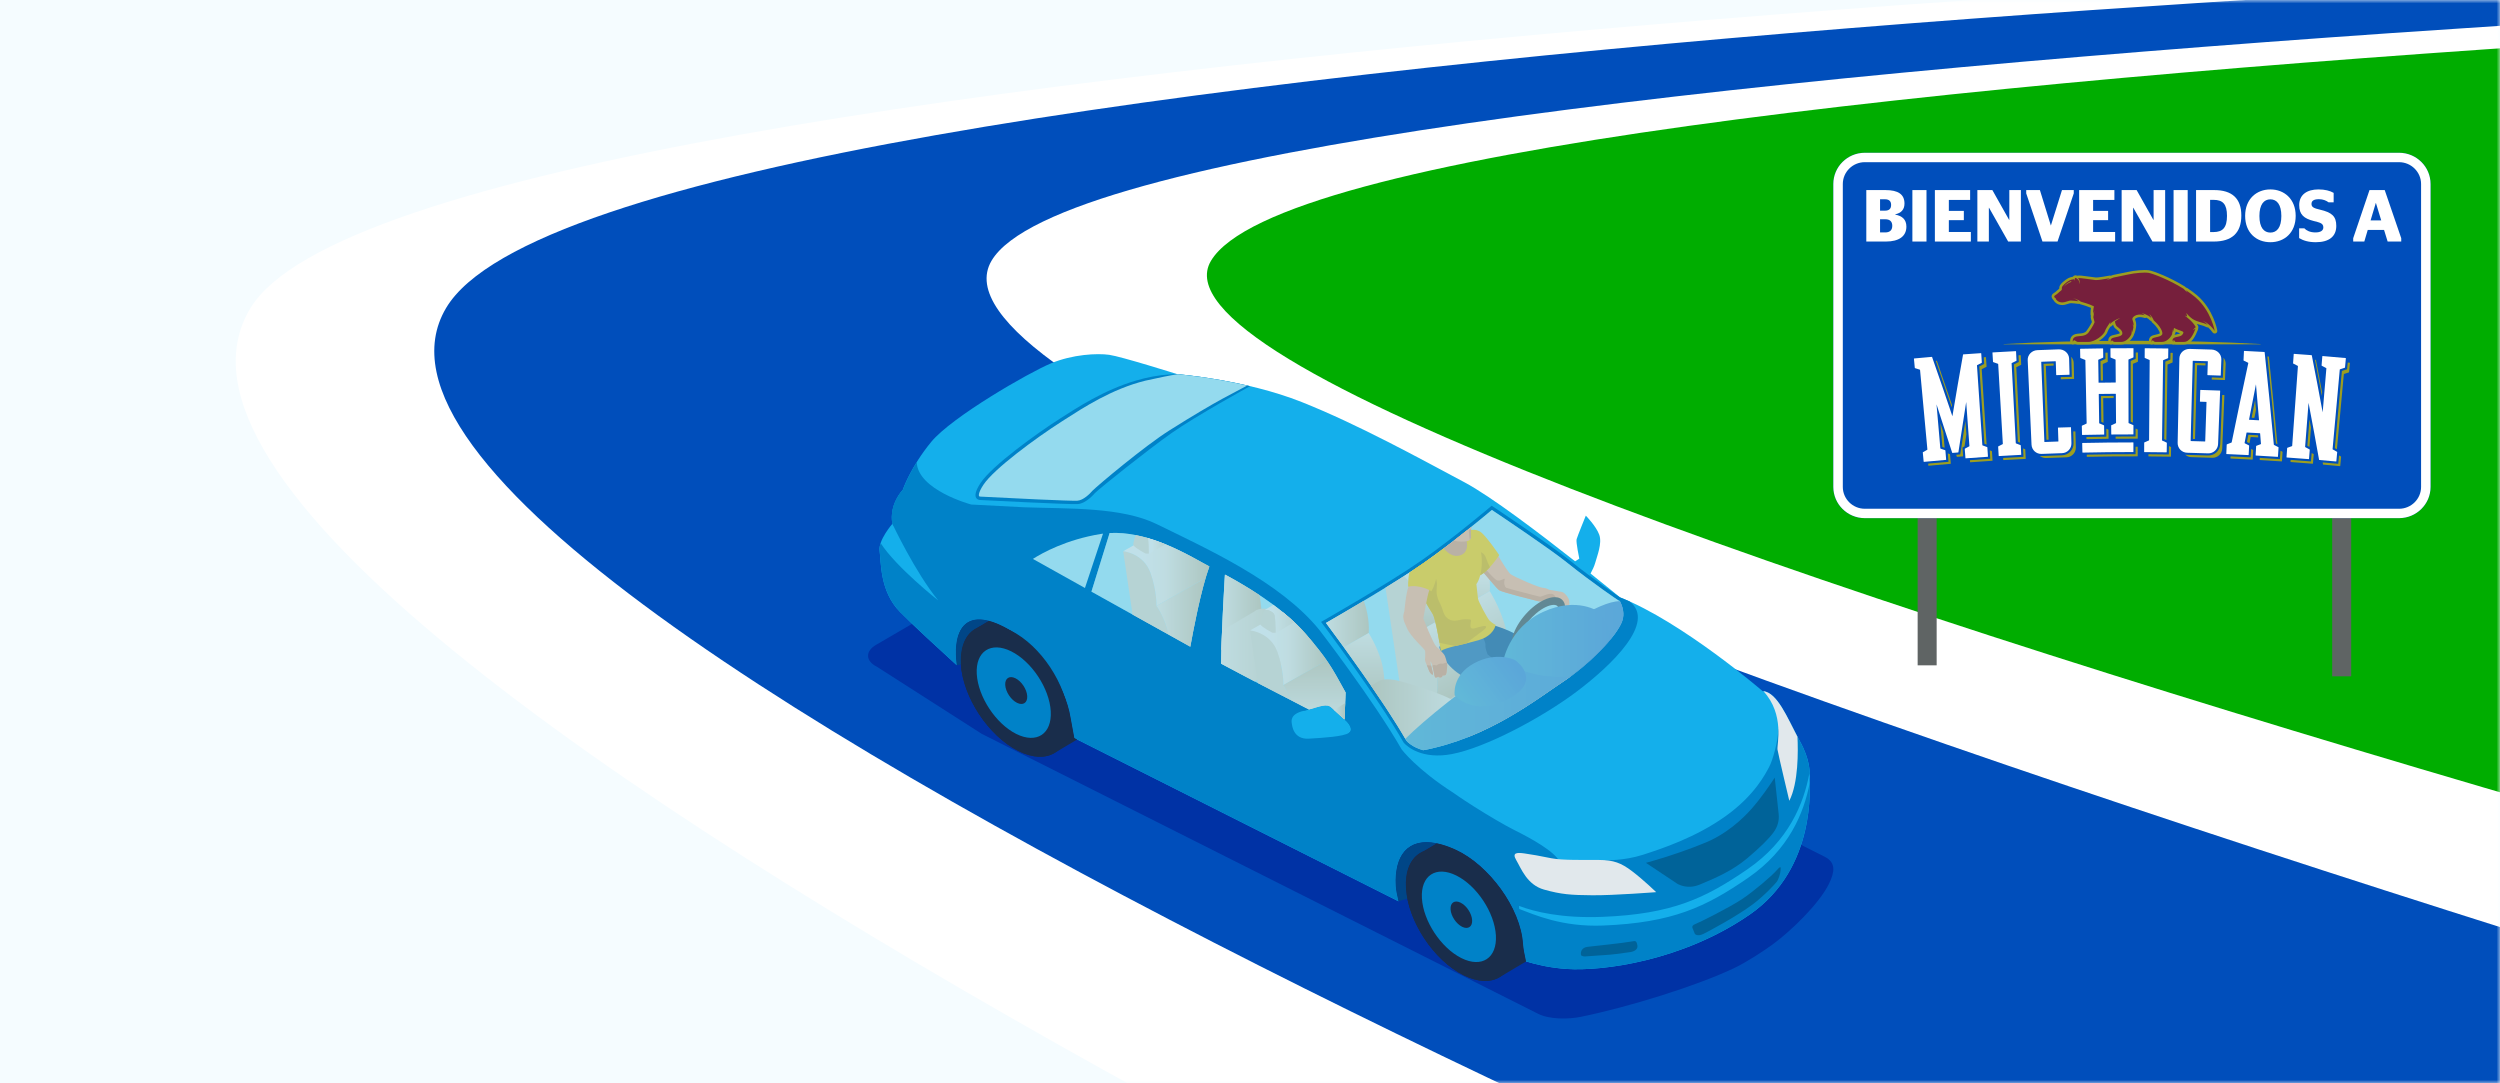 <?xml version="1.0" encoding="UTF-8"?> <svg xmlns="http://www.w3.org/2000/svg" width="360" height="156" viewBox="0 0 360 156" fill="none"><rect x="0" y="0" width="360" height="156" fill="#333333" stroke="none"/><g clip-path="url(#clip0_5578_8224)"><rect width="360" height="156" fill="white"></rect><path d="M360 0H-15V156H360V0Z" fill="#F5FCFF"></path><mask id="mask0_5578_8224" style="mask-type:alpha" maskUnits="userSpaceOnUse" x="-15" y="0" width="375" height="156"><rect width="375" height="156" transform="matrix(-1 0 0 1 360 0)" fill="#F5FCFF"></rect></mask><g mask="url(#mask0_5578_8224)"><path d="M466.001 -5.706L359.813 0.097L161.849 20.841L124.967 42.743L292.672 140.426L433.45 153.684L466.001 -5.706Z" fill="#00AD00"></path><path d="M422.509 -7.297C422.509 -7.297 60.411 4.265 36.072 44.358C6.095 93.745 303.26 226.199 303.26 226.199L554.125 166.757C554.125 166.757 156.487 67.459 174.381 37.557C193.081 6.309 563.295 -2.295 563.295 -2.295L422.509 -7.297Z" fill="white"></path><path d="M331.422 206.702C331.422 206.702 37.671 89.192 64.234 44.358C88.14 4.009 450.671 -5.998 450.671 -5.998L531.69 -4.463C531.69 -4.463 161.252 6.173 142.777 37.553C123.027 71.102 522.521 181.918 522.521 181.918L331.422 206.702Z" fill="#004EBB"></path></g><path d="M126.165 92.852C124.58 93.762 124.616 95.177 126.25 95.998L141.379 105.68L221.49 145.988C223.124 146.809 225.817 146.789 227.613 146.429C234.427 145.046 244.473 141.936 249.828 139.352C251.473 138.555 253.855 137.03 255.328 135.947C257.807 134.127 261.948 130.2 263.392 127.227C264.188 125.581 264.407 124.206 262.773 123.381L164.338 73.844C162.704 73.023 160.071 73.092 158.486 74.002L126.165 92.852Z" fill="#0032A5"></path><path d="M128.499 75.43C128.005 72.587 129.999 70.545 129.999 70.545C129.999 70.545 131.123 67.249 134.088 63.641C137.052 60.038 148.169 53.644 151.324 52.33C154.474 51.015 157.989 50.854 159.716 51.092C161.446 51.331 169.527 53.879 169.527 53.879C169.527 53.879 179.314 54.659 187.438 57.89C195.563 61.122 204.367 65.979 210.89 69.453C214.692 71.475 221.66 76.769 226.816 80.829L227.419 80.445C227.419 80.445 226.917 78.071 227.031 77.65C227.144 77.225 228.357 74.253 228.357 74.253C228.357 74.253 229.837 75.754 230.29 76.995C230.743 78.237 229.963 80.109 229.72 81.019C229.583 81.537 229.275 82.151 229.041 82.588C229.037 82.584 229.028 82.58 229.024 82.576C231.556 84.598 233.275 86.017 233.275 86.017C242.249 89.54 253.811 99.517 253.811 99.517C256.019 99.63 257.544 103.796 259.133 106.635C260.727 109.478 260.642 111.391 260.597 112.224C260.549 113.057 261.657 124.983 251.979 131.684C242.297 138.381 230.747 139.878 225.603 139.53C223.229 139.368 221.223 138.899 219.751 138.442C219.549 137.475 219.363 136.57 219.322 135.939C219.011 130.746 214.389 124.538 209.657 122.362C203.53 119.544 200.675 122.407 200.99 127.604C201.023 128.117 201.176 128.93 201.383 129.783L154.709 106.279C154.503 105.171 154.28 104.034 154.171 103.347C153.403 98.619 149.714 93.293 145.605 90.83C139.038 86.895 137.076 90.632 137.78 95.784C137.78 95.788 137.78 95.788 137.78 95.792C135.451 93.673 131.584 90.126 129.607 88.121C126.655 85.132 126.885 80.845 126.663 79.325C126.44 77.804 128.499 75.43 128.499 75.43Z" fill="#14AFEB"></path><path d="M126.659 79.325C126.881 80.845 126.651 85.132 129.603 88.121C131.584 90.126 135.447 93.673 137.776 95.792C137.776 95.788 137.776 95.788 137.776 95.784C137.068 90.632 139.034 86.891 145.602 90.83C149.71 93.293 153.403 98.619 154.167 103.347C154.28 104.034 154.503 105.171 154.705 106.279L201.379 129.784C201.172 128.93 201.015 128.117 200.986 127.604C200.675 122.407 203.53 119.544 209.653 122.363C214.385 124.538 219.007 130.746 219.318 135.939C219.355 136.57 219.545 137.476 219.747 138.442C221.219 138.899 223.225 139.368 225.599 139.53C230.743 139.878 242.293 138.381 251.975 131.684C260.759 125.606 260.658 115.225 260.601 112.729C259.788 117 257.633 122.346 251.724 126.411C245.618 130.613 240.854 132.873 230.84 133.278C224.94 133.512 220.985 131.729 218.768 130.892L218.74 130.451C220.956 131.288 224.863 132.263 230.763 132.028C240.781 131.628 245.541 129.363 251.647 125.165C257.596 121.072 259.74 115.686 260.541 111.399C260.569 111.548 260.589 111.69 260.609 111.827C260.63 110.857 260.504 109.098 259.129 106.639C258.684 105.842 258.243 104.944 257.795 104.059C256.759 105.818 256.084 104.952 256.084 104.952C256.031 106.869 255.243 109.551 254.753 110.448C254.264 111.346 252.735 114.497 248.465 117.542C244.198 120.587 239.353 122.197 236.583 123.086C233.813 123.976 231.176 123.871 231.176 123.871C227.924 125.505 224.604 124.097 224.604 124.097C223.832 122.581 220.532 120.757 218.057 119.524C216.714 118.852 214.344 117.465 212.197 116.102C210.393 114.958 209.333 114.197 209.333 114.197C203.943 110.74 201.844 107.921 201.844 107.921C197.743 100.775 189.994 90.721 189.994 90.721C184.353 83.753 173.717 78.985 166.587 75.483C161.499 72.983 153.864 73.278 147.454 73.048L139.859 72.652C139.859 72.652 132.155 70.593 132.005 66.541C130.581 68.834 129.999 70.537 129.999 70.537C129.999 70.537 128.005 72.583 128.499 75.422C128.499 75.422 131.783 82.402 135.107 86.466C135.107 86.466 129.028 81.67 126.812 78.204C126.679 78.601 126.61 78.985 126.659 79.325ZM187.766 102.352C189.756 101.899 190.937 101.187 191.693 101.859L193.905 103.873C193.905 103.873 195.062 105.001 194.245 105.535C193.428 106.069 190.706 106.234 188.47 106.368C186.233 106.501 186.059 104.471 186.015 104.144C185.966 103.812 185.78 102.805 187.766 102.352Z" fill="#0082C8"></path><path d="M158.434 76.409C158.85 76.34 159.267 76.295 159.683 76.271C165.98 75.891 172.35 79.879 174.537 81.1C178.052 83.057 184.648 86.604 188.458 91.049C193.116 96.48 192.016 96.039 199.065 108.095C199.065 108.095 197.068 107.088 194.136 105.595C194.172 105.575 194.212 105.559 194.245 105.535C195.062 105.001 193.905 103.873 193.905 103.873L191.693 101.859C190.937 101.191 189.76 101.899 187.782 102.348C182.63 99.703 176.948 96.751 173.603 94.903C166.364 90.895 147.806 80.526 147.806 80.526C147.806 80.526 151.745 77.496 158.434 76.409Z" fill="#0082C8"></path><path d="M204.719 122.702L206.879 121.42C207.716 121.59 208.638 121.897 209.653 122.366C214.385 124.542 219.007 130.75 219.319 135.943C219.355 136.573 219.545 137.479 219.747 138.446C219.747 138.446 219.751 138.446 219.755 138.446L215.95 140.711C214.648 141.495 212.816 141.463 210.741 140.428C206.454 138.284 202.75 132.675 202.463 127.895C202.305 125.294 203.191 123.474 204.719 122.702Z" fill="#192D4B"></path><path d="M206.879 121.416L204.719 122.698C203.186 123.47 202.301 125.29 202.458 127.891C202.487 128.388 202.556 128.894 202.657 129.403L201.379 129.783C201.172 128.93 201.015 128.117 200.986 127.604C200.724 123.272 202.669 120.563 206.879 121.416Z" fill="#004687"></path><path d="M202.459 127.891C202.746 132.671 206.454 138.284 210.737 140.424C215.024 142.563 218.267 140.424 217.98 135.643C217.693 130.863 213.985 125.25 209.698 123.11C205.415 120.971 202.172 123.11 202.459 127.891Z" fill="#192D4B"></path><path d="M202.916 128.343C203.183 132.751 206.6 137.928 210.551 139.902C214.506 141.875 217.495 139.906 217.232 135.493C216.965 131.085 213.548 125.909 209.593 123.935C205.641 121.962 202.653 123.935 202.916 128.343Z" fill="#192D4B"></path><path d="M204.756 129.359C204.954 132.642 207.498 136.492 210.438 137.965C213.378 139.433 215.602 137.965 215.408 134.685C215.21 131.401 212.666 127.551 209.726 126.083C206.782 124.607 204.557 126.079 204.756 129.359Z" fill="#0082C8"></path><path d="M208.881 130.944C208.937 131.902 209.681 133.023 210.539 133.455C211.396 133.884 212.047 133.455 211.987 132.497C211.93 131.538 211.186 130.414 210.328 129.985C209.471 129.557 208.824 129.985 208.881 130.944Z" fill="#192D4B"></path><path d="M140.623 90.417L142.366 89.378C143.288 89.617 144.364 90.086 145.602 90.83C149.711 93.293 153.403 98.619 154.167 103.346C154.28 104.034 154.503 105.17 154.705 106.278L155.114 106.485L151.85 108.426C150.548 109.21 148.716 109.178 146.641 108.143C142.354 106.003 138.646 100.39 138.359 95.61C138.205 93.01 139.091 91.194 140.623 90.417Z" fill="#192D4B"></path><path d="M138.358 95.61C138.646 100.39 142.354 106.004 146.641 108.143C150.928 110.282 154.171 108.147 153.884 103.363C153.597 98.583 149.888 92.969 145.602 90.83C141.315 88.691 138.071 90.83 138.358 95.61Z" fill="#192D4B"></path><path d="M138.816 96.063C139.082 100.471 142.5 105.648 146.451 107.625C150.406 109.599 153.395 107.625 153.132 103.217C152.865 98.809 149.448 93.632 145.492 91.659C141.541 89.681 138.553 91.655 138.816 96.063Z" fill="#192D4B"></path><path d="M140.655 97.078C140.854 100.358 143.397 104.212 146.337 105.684C149.282 107.152 151.502 105.684 151.308 102.404C151.11 99.121 148.566 95.27 145.626 93.799C142.682 92.326 140.457 93.794 140.655 97.078Z" fill="#0082C8"></path><path d="M144.752 98.647C144.813 99.622 145.569 100.766 146.443 101.203C147.316 101.64 147.98 101.203 147.919 100.228C147.858 99.254 147.106 98.109 146.228 97.673C145.355 97.236 144.696 97.673 144.752 98.647Z" fill="#192D4B"></path><path d="M142.366 89.382L140.623 90.421C139.091 91.194 138.205 93.014 138.359 95.61C138.359 95.63 138.363 95.655 138.363 95.675L137.776 95.792C137.776 95.788 137.776 95.788 137.776 95.784C137.202 91.602 138.391 88.355 142.366 89.382Z" fill="#004687"></path><path d="M204.723 80.683C209.532 77.319 214.797 72.826 214.797 72.826C214.797 72.826 223.128 78.37 225.846 80.542C229.914 83.793 233.275 86.018 233.275 86.018C233.724 86.196 234.185 86.39 234.646 86.596C238.569 89.569 232.09 95.78 227.091 99.553C222.093 103.323 213.907 107.682 209.042 108.592C208.541 108.685 208.072 108.742 207.627 108.77C203.773 109.001 202.131 106.942 202.131 106.942C198.398 100.399 190.233 89.552 190.233 89.552C190.233 89.552 199.915 84.048 204.723 80.683Z" fill="#0082C8"></path><path d="M141.21 69.538C142.847 67.059 149.282 62.42 152.646 60.273C155.053 58.736 158.947 56.156 163.618 54.789C165.175 54.332 166.817 54.012 168.52 53.911C168.851 53.891 169.187 53.879 169.527 53.879C169.527 53.879 174.339 54.263 180.013 55.606C180.013 55.606 172.204 59.892 168.698 62.367C165.191 64.838 158.426 70.254 157.661 71.01C157.661 71.01 156.44 72.514 155.174 72.587C153.908 72.664 141.161 72.001 141.161 72.001C141.161 72.001 139.572 72.017 141.21 69.538Z" fill="#0082C8"></path><path d="M205.002 81.08C209.143 78.184 213.669 74.411 214.829 73.436C216.354 74.455 223.16 79.025 225.534 80.926C229.574 84.153 232.967 86.406 233 86.426L233.044 86.454L233.093 86.475C233.141 86.495 233.198 86.519 233.25 86.539C233.663 87.34 233.97 88.395 233.59 89.451C232.818 91.606 228.875 95.663 225.041 98.195C221.336 100.637 214.275 106.291 204.929 108.03C203.413 107.605 202.664 106.821 202.527 106.663C199.239 100.916 192.514 91.809 190.949 89.706C192.971 88.541 200.845 83.991 205.002 81.08Z" fill="#94DAEE"></path><path d="M173.017 80.954C173.45 81.193 173.83 81.407 174.149 81.573C172.952 84.816 171.808 90.875 171.403 93.123C167.432 90.915 161.871 87.817 157.168 85.192L159.784 76.756C164.957 76.473 170.194 79.385 173.017 80.954Z" fill="#94DAEE"></path><path d="M158.514 76.89C158.62 76.874 158.725 76.862 158.834 76.845L156.233 84.671C152.824 82.77 149.989 81.185 148.736 80.485C150.082 79.624 153.536 77.699 158.514 76.89Z" fill="#94DAEE"></path><path d="M155.141 72.102C155.999 72.049 156.973 71.074 157.277 70.702L157.293 70.682L157.313 70.666C158.122 69.861 164.787 64.252 168.41 61.967C175.528 57.478 177.7 56.58 179.609 55.513C174.562 54.348 170.287 53.943 169.616 53.887C168.447 54.048 166.93 54.38 164.936 54.817C160.075 56.014 155.946 58.74 153.285 60.442L152.905 60.685C149.124 63.099 143.122 67.524 141.614 69.805C140.793 71.046 140.971 71.418 140.975 71.43C141.011 71.499 141.149 71.511 141.149 71.511H141.153H141.181C145.585 71.746 154.163 72.162 155.141 72.102Z" fill="#94DAEE"></path><path d="M257.661 115.317C257.661 115.317 256.076 108.673 255.962 107.949C255.849 107.225 257.046 102.926 253.932 99.529C255.938 99.768 257.378 103.343 258.834 106.089C258.935 108.139 258.987 112.729 257.661 115.317Z" fill="#E1E8EC"></path><path d="M238.492 128.469C238.492 128.469 236.648 126.686 235.03 125.46C233.416 124.235 232.365 123.859 230.282 123.835C228.203 123.814 224.976 123.907 223.391 123.588C221.806 123.268 220.52 123.026 219.509 122.892C218.497 122.755 217.664 122.735 218.344 123.867C219.023 124.999 219.864 127.414 222.352 128.105C224.839 128.797 226.181 128.894 229.291 128.918C232.401 128.946 238.492 128.469 238.492 128.469Z" fill="#E1E8EC"></path><path d="M243.466 127.689C243.899 127.664 244.332 127.559 244.756 127.381L245.104 127.236C247.049 126.415 249.464 125.392 251.623 123.572C253.471 122.011 254.701 120.801 255.38 119.871C255.979 119.05 256.225 118.185 256.128 117.222C256.035 116.317 255.736 113.546 255.562 111.973C254.842 113.081 253.564 114.954 252.185 116.511C251.017 117.829 248.554 120.227 245.165 121.505C244.93 121.594 244.696 121.687 244.461 121.784C244.23 121.877 244 121.97 243.769 122.055C241.032 123.095 238.334 123.887 237.012 124.251L241.505 127.244C241.501 127.248 242.305 127.757 243.466 127.689Z" fill="#006399"></path><path d="M228.608 136.343C229.962 136.177 233.461 135.842 235.135 135.546C235.41 135.498 235.681 135.405 235.786 136.169C235.895 136.933 234.832 137.091 234.832 137.091C233.364 137.31 231.993 137.483 231.107 137.528C231.107 137.528 228.458 137.718 228.211 137.73C227.904 137.742 227.677 137.568 227.677 137.568C227.552 137.083 227.758 136.448 228.608 136.343Z" fill="#006399"></path><path d="M243.721 133.641L244.056 134.47C244.056 134.47 244.376 134.936 245.322 134.466C246.265 133.997 250.135 131.915 252.375 130.24C254.037 128.999 255.55 127.357 255.833 127.001C256.116 126.645 256.379 125.739 256.391 125.412C256.403 125.084 256.593 124.453 255.865 125.298C255.137 126.144 252.541 128.352 250.806 129.504C249.071 130.657 244.724 132.845 243.984 133.128C243.988 133.132 243.579 133.29 243.721 133.641Z" fill="#006399"></path><path d="M129.878 70.682C129.878 70.682 129.404 71.762 130.355 72.854C131.305 73.946 133.42 75.822 133.42 75.822C133.42 75.822 133.954 76.033 132.976 77.222C131.997 78.41 131.875 78.419 131.875 78.419C131.875 78.419 131.73 78.588 131.495 78.601C131.317 78.613 131.091 78.532 130.84 78.216C130.258 77.489 129.073 76.364 128.503 75.426C128.078 73.02 129.449 71.184 129.878 70.682Z" fill="#0082C8"></path><path d="M191.693 101.858C191.033 101.276 190.055 101.741 188.498 102.166C184.134 99.929 179.317 97.434 175.84 95.562C175.896 91.182 176.248 85.083 176.39 82.734C181.615 85.544 185.63 88.505 188.081 91.364C191.134 94.927 191.689 95.934 193.747 99.687C193.755 99.699 193.759 99.711 193.767 99.723L193.61 103.601L191.693 101.858Z" fill="#94DAEE"></path><path d="M201.783 99.889L206.62 101.956C206.798 100.771 207.275 99.04 206.737 95.93C206.207 92.873 204.662 90.746 204.662 90.746C204.662 90.746 204.723 88.218 203.655 85.217C203.3 84.222 202.75 83.502 202.155 82.973C201.31 83.515 200.416 84.073 199.514 84.627L201.783 99.889Z" fill="#D4CDBF"></path><path d="M214.522 85.124C214.522 85.124 214.793 82.787 213.726 79.79C213.119 78.087 212.092 77.024 211.23 76.385C209.398 77.845 207.15 79.58 205.006 81.084C204.181 81.662 203.207 82.305 202.163 82.973C202.758 83.502 203.308 84.222 203.664 85.217C204.731 88.218 204.671 90.746 204.671 90.746L214.522 85.124Z" fill="url(#paint0_linear_5578_8224)"></path><path d="M206.737 95.934C206.207 92.877 204.662 90.75 204.662 90.75L214.518 85.128C214.518 85.128 215.768 87.029 216.605 89.698C217.139 91.397 217.341 94.519 217.163 95.7L206.62 101.96C206.798 100.775 207.279 99.04 206.737 95.934Z" fill="url(#paint1_linear_5578_8224)"></path><path d="M226.125 97.439C223.84 96.509 220.9 95.579 219.791 95.356C217.846 94.964 217.151 95.684 217.151 95.684L206.664 101.908C206.882 103.04 209.111 104.799 211.367 106.146C217.531 103.707 222.246 100.035 225.041 98.191C225.405 97.957 225.765 97.702 226.125 97.439Z" fill="url(#paint2_linear_5578_8224)"></path><path d="M193.513 93.196L197.088 91.158C197.088 91.158 197.318 89.152 196.404 86.58C196.396 86.56 196.388 86.544 196.38 86.523C193.965 87.963 191.858 89.177 190.949 89.702C191.418 90.329 192.352 91.591 193.513 93.196Z" fill="url(#paint3_linear_5578_8224)"></path><path d="M197.087 91.158L193.512 93.196C195.021 95.283 196.922 97.956 198.709 100.613L199.356 100.229C199.506 99.214 199.336 96.537 198.879 95.081C198.159 92.792 197.087 91.158 197.087 91.158Z" fill="url(#paint4_linear_5578_8224)"></path><path d="M202.405 106.445C205.811 104.382 209.673 101.903 209.774 101.418C209.948 100.589 202.729 98.28 200.873 97.924C199.016 97.572 198.353 98.219 198.353 98.219L197.431 98.737C199.259 101.39 201.087 104.164 202.405 106.445Z" fill="url(#paint5_linear_5578_8224)"></path><path d="M215.04 90.034C215.04 90.034 217.834 90.77 219.586 92.181C221.337 93.593 223.65 96.298 223.65 96.298L221.964 98.931C221.964 98.931 216.067 96.043 214.441 95.17C212.816 94.296 211.412 91.623 211.412 91.623L215.04 90.034Z" fill="#014B89"></path><path d="M213.054 90.875C213.054 90.875 213.976 92.428 213.908 92.889C213.839 93.35 214.207 94.232 214.207 94.232C214.207 94.232 217.038 96.387 217.826 97.499C218.615 98.616 219.375 100.351 219.161 100.367C218.947 100.383 215.938 101.596 215.938 101.596C215.938 101.596 213.293 98.785 211.728 98.001C210.163 97.22 207.809 95.728 207.239 93.124L213.054 90.875Z" fill="#1A64A3"></path><path d="M223.075 84.93C223.075 84.93 223.092 84.934 223.116 84.934C223.302 84.963 224.07 85.072 224.414 85.153C224.806 85.246 225.033 85.124 225.53 85.699C226.028 86.277 226.003 86.665 225.983 87.053C225.959 87.442 225.83 88.02 225.704 88.153C225.579 88.287 225.526 88.42 225.344 88.388C225.162 88.356 225.081 88.263 225.093 88.275C225.102 88.287 224.851 88.271 224.867 88.008C224.883 87.749 225.025 87.183 225.025 87.183L224.879 86.718C224.879 86.718 224.519 86.471 224.414 86.504C224.309 86.536 223.306 86.584 223.306 86.584C223.306 86.584 221.903 86.685 221.373 86.548C220.839 86.41 216.301 85.274 215.881 84.995C215.464 84.712 213.883 82.682 213.22 82.019C212.557 81.355 212.318 79.131 211.934 79.014C211.554 78.9 210.672 78.957 210.672 78.957L210.005 77.614C210.005 77.614 211.865 75.746 213.042 76.7C214.219 77.651 214.611 78.221 214.805 78.476C214.999 78.731 216.985 82.281 217.535 82.686C218.089 83.09 221.684 84.667 222.25 84.659C222.655 84.659 223.075 84.93 223.075 84.93Z" fill="#F2A983"></path><path d="M212.933 80.826C212.933 80.826 214.866 83.127 215.452 83.511C216.035 83.895 216.803 83.001 216.657 83.511C216.512 84.02 216.694 84.534 216.896 84.643C217.098 84.752 221.401 85.832 221.697 85.921C221.992 86.01 223.096 85.254 223.658 85.594C223.994 85.796 224.147 86.192 224.083 86.54C223.755 86.564 223.31 86.585 223.31 86.585C223.31 86.585 221.907 86.686 221.377 86.548C220.843 86.411 216.306 85.274 215.885 84.995C215.468 84.712 213.887 82.682 213.224 82.019C213.03 81.825 212.872 81.497 212.735 81.129L212.933 80.826Z" fill="#D88F69"></path><path d="M211.295 76.43C211.295 76.43 212.484 75.956 213.358 76.721C214.231 77.489 215.885 79.932 215.885 79.932C215.885 79.932 214.187 82.569 212.905 82.912C211.619 83.256 211.295 76.43 211.295 76.43Z" fill="#F6C100"></path><path d="M212.136 79.681C212.363 79.216 213.612 79.293 213.944 80.247C214.142 80.826 214.385 81.351 214.546 81.675C214.025 82.249 213.43 82.775 212.904 82.916C212.367 83.058 211.946 81.962 211.631 80.635C211.865 80.187 212.063 79.823 212.136 79.681Z" fill="#DDA800"></path><path d="M208.577 80.652C210.365 80.979 211.59 80.894 211.841 79.92C212.091 78.945 211.028 76.899 211.028 76.899L210.708 76.798C209.629 77.651 208.436 78.577 207.214 79.483C207.392 79.996 207.776 80.506 208.577 80.652Z" fill="#D88F69"></path><path d="M212.832 86.204C212.804 85.836 212.598 84.117 212.598 84.117C212.929 83.672 213.471 82.439 213.37 80.409C213.269 78.379 211.975 76.587 211.975 76.587C211.975 76.587 211.497 76.49 211.109 76.478C210.972 76.587 210.826 76.7 210.685 76.814C210.697 76.826 210.701 76.838 210.713 76.85C211.279 77.493 211.655 79.26 210.543 79.851C209.552 80.376 208.679 79.786 208.141 79.244C208.048 79.151 207.963 79.066 207.878 78.981C206.928 79.697 205.957 80.409 205.003 81.076C204.566 81.383 204.089 81.707 203.579 82.043C203.749 84.133 205.864 87.68 206.297 88.392C206.798 89.217 207.478 93.771 207.478 93.771C208.153 93.201 210.79 92.824 212.978 92.161C215.17 91.498 215.372 89.99 215.372 89.99C215.372 89.99 214.834 89.698 214.502 89.371C214.175 89.047 212.864 86.572 212.832 86.204Z" fill="#F6C100"></path><path d="M211.283 77.918C212.023 77.736 211.805 77.105 211.809 76.64C211.813 76.401 211.845 76.13 211.877 75.863C211.113 76.478 210.256 77.157 209.346 77.861C210.041 78.027 210.781 78.043 211.283 77.918Z" fill="#F2A983"></path><path d="M211.643 77.744C211.942 77.473 211.809 77.004 211.813 76.64C211.817 76.401 211.849 76.13 211.881 75.863C211.865 75.875 211.853 75.888 211.837 75.9C211.865 76.049 211.869 76.239 211.655 76.26C211.42 76.28 211.562 76.688 211.554 76.951C211.554 77.093 211.582 77.441 211.643 77.744Z" fill="#D88F69"></path><path d="M206.911 84.287C206.806 85.383 206.875 85.965 207.364 86.883C207.849 87.801 207.785 88.679 208.63 89.168C209.475 89.658 210.219 89.14 211.077 89.168C211.934 89.193 211.865 89.156 211.772 89.734C211.679 90.309 211.728 90.657 212.444 90.45C213.163 90.24 214.174 89.904 213.976 90.382C213.819 90.766 211.877 91.898 211.255 92.634C210.676 92.776 210.11 92.905 209.596 93.031C208.941 92.917 208.128 92.747 207.283 92.561C207.045 91.15 206.632 88.954 206.3 88.404C205.839 87.644 203.639 84.4 203.757 82.398L206.131 82.119C206.131 82.111 207.016 83.191 206.911 84.287Z" fill="#DDA800"></path><path d="M219.194 94.337C219.651 94.337 220.196 94.195 220.803 93.9C222.898 92.877 224.928 90.374 225.333 88.307C225.62 86.839 225.013 85.99 223.881 85.99C223.424 85.99 222.878 86.131 222.271 86.427C220.176 87.45 218.146 89.953 217.742 92.02C217.455 93.488 218.065 94.337 219.194 94.337ZM218.664 92.194C219.003 90.475 220.775 88.299 222.538 87.438C222.991 87.215 223.408 87.102 223.739 87.102C223.998 87.102 224.184 87.171 224.297 87.308C224.471 87.518 224.512 87.935 224.415 88.445C224.075 90.163 222.303 92.339 220.54 93.201C220.087 93.423 219.671 93.54 219.339 93.54C219.08 93.54 218.894 93.472 218.781 93.334C218.607 93.12 218.563 92.703 218.664 92.194Z" fill="#39464A"></path><path d="M233.591 89.452C233.967 88.408 233.667 87.365 233.263 86.568C230.258 86.536 223.82 91.065 217.495 94.834C211.368 98.486 204.978 103.788 202.37 106.384C202.422 106.478 202.479 106.571 202.527 106.659C202.665 106.817 203.413 107.602 204.93 108.026C214.276 106.287 221.337 100.638 225.041 98.191C228.875 95.663 232.818 91.607 233.591 89.452Z" fill="url(#paint6_linear_5578_8224)"></path><path d="M232.017 91.947C231.678 89.933 230.266 88.129 230.266 88.129C230.266 88.129 227.164 85.832 222.178 88.129C217.191 90.426 216.431 95.368 216.431 95.368V95.465C219.375 96.86 222.93 97.803 226.206 97.374C228.438 95.74 230.594 93.706 232.017 91.947Z" fill="url(#paint7_linear_5578_8224)"></path><path d="M209.475 100.124C209.475 100.124 209.014 97.257 212.294 95.498C215.574 93.739 218.174 95.057 218.174 95.057C218.174 95.057 222.316 97.892 217.264 100.622C212.217 103.351 209.475 100.124 209.475 100.124Z" fill="url(#paint8_linear_5578_8224)"></path><path d="M206.798 93.075C207.049 93.35 207.906 94.03 208.076 94.483C208.246 94.936 208.46 95.623 208.383 96.088C208.306 96.557 208.343 97.164 208.096 97.233C207.849 97.301 207.732 97.253 207.732 97.253C207.732 97.253 207.712 97.572 207.392 97.56C207.077 97.548 207.117 97.419 207.117 97.419C207.117 97.419 206.859 97.617 206.717 97.572C206.575 97.528 206.515 97.03 206.515 97.03C206.515 97.03 206.288 95.862 206.244 95.76C206.203 95.659 205.993 95.101 205.985 95.295C205.977 95.486 206.187 96.222 206.232 96.468C206.276 96.715 206.446 97.127 206.3 97.16C206.155 97.188 205.819 96.784 205.718 96.436C205.617 96.088 205.208 95.291 205.2 95.053C205.192 94.818 205.326 93.835 205.148 93.585C204.97 93.334 203.126 91.615 202.649 90.556C202.171 89.492 202.163 89.472 202.082 88.991C202.014 88.574 202.228 88.032 202.228 88.032C202.228 88.032 202.471 85.177 202.867 84.409C203.263 83.64 203.486 83.151 203.506 82.916C203.526 82.682 203.712 81.748 204.448 81.654C205.184 81.561 206.604 82.843 206.644 83.353C206.685 83.863 206.074 84.417 205.811 85.019C205.548 85.622 204.954 89.067 204.954 89.067C204.954 89.067 206.341 92.574 206.798 93.075Z" fill="#F2A983"></path><path d="M208.096 97.232C207.85 97.301 207.732 97.253 207.732 97.253C207.732 97.253 207.712 97.572 207.393 97.56C207.077 97.548 207.118 97.418 207.118 97.418C207.118 97.418 206.859 97.617 206.717 97.572C206.576 97.528 206.515 97.03 206.515 97.03C206.515 97.03 206.349 96.177 206.272 95.865C206.333 95.671 206.851 95.829 206.851 95.829C206.851 95.829 206.96 95.728 207.198 95.623C207.437 95.518 207.744 95.582 207.744 95.582C207.744 95.582 207.882 95.542 208.242 95.417C208.274 95.404 208.311 95.396 208.343 95.392C208.391 95.643 208.416 95.886 208.383 96.092C208.307 96.553 208.343 97.164 208.096 97.232Z" fill="#D88F69"></path><path d="M205.467 95.805C205.726 95.805 205.969 95.833 206.086 95.846C206.143 96.084 206.207 96.335 206.232 96.46C206.276 96.707 206.446 97.119 206.301 97.152C206.155 97.18 205.819 96.776 205.718 96.428C205.674 96.278 205.569 96.044 205.467 95.805Z" fill="#D88F69"></path><path d="M206.778 81.889C206.571 81.202 206.163 80.801 205.73 80.567C205.488 80.741 205.245 80.915 205.006 81.08C204.392 81.509 203.692 81.978 202.948 82.463C202.717 83.515 202.774 84.486 202.774 84.486C204.42 84.105 206.123 85.129 206.123 85.129C206.123 85.129 207.202 83.301 206.778 81.889Z" fill="#F6C100"></path><path d="M181.352 85.69C179.868 84.707 178.234 83.728 176.455 82.77L176.386 82.81C176.261 84.865 175.99 89.568 175.881 93.6L181.66 90.171C181.789 89.293 181.68 87.19 181.352 85.69Z" fill="url(#paint9_linear_5578_8224)"></path><path d="M189.137 92.614C188.821 92.233 188.474 91.821 188.085 91.368C187.208 90.345 186.132 89.313 184.87 88.278C184.049 88.019 183.35 87.825 182.937 87.74C181.267 87.405 180.672 88.023 180.672 88.023L175.973 90.814C175.908 92.456 175.856 94.106 175.836 95.57C177.259 96.338 178.913 97.208 180.664 98.126C182.541 97.01 186.723 94.352 189.137 92.614Z" fill="url(#paint10_linear_5578_8224)"></path><path d="M184.814 98.651C184.814 98.651 184.867 96.48 183.953 93.907C182.929 91.032 180.014 90.777 180.014 90.777L181.138 98.36C182.703 99.177 184.341 100.026 185.962 100.859C185.425 99.496 184.814 98.651 184.814 98.651Z" fill="#D4CDBF"></path><path d="M191.046 95.096C190.322 94.049 189.457 92.965 188.086 91.363C187.168 90.296 186.035 89.212 184.701 88.128L180.014 90.777C180.014 90.777 182.929 91.028 183.953 93.907C184.867 96.479 184.814 98.651 184.814 98.651L191.046 95.096Z" fill="url(#paint11_linear_5578_8224)"></path><path d="M191.693 101.858L193.61 103.605L193.768 99.727C193.764 99.715 193.756 99.703 193.747 99.691C192.611 97.62 191.932 96.387 191.042 95.097L184.81 98.651C184.81 98.651 185.421 99.497 185.954 100.859C186.808 101.3 187.661 101.737 188.494 102.166C190.055 101.741 191.034 101.276 191.693 101.858Z" fill="url(#paint12_linear_5578_8224)"></path><path d="M183.419 88.371C183.678 88.674 183.706 90.296 183.702 91.109C183.775 91.097 183.847 91.076 183.92 91.048L186.363 89.588C185.477 88.759 184.474 87.926 183.354 87.097C182.743 87.465 182.258 87.756 182.108 87.845C182.549 87.768 183.111 88.007 183.419 88.371Z" fill="url(#paint13_linear_5578_8224)"></path><path d="M182.113 87.841C182.549 87.773 183.108 88.007 183.419 88.371C183.678 88.674 183.706 90.296 183.702 91.109C183.419 91.158 183.184 91.097 183.184 91.097C183.184 91.097 181.704 90.3 181.502 89.94C181.3 89.58 182.064 87.874 182.064 87.874C182.064 87.874 182.084 87.858 182.113 87.841Z" fill="#D4CDBF"></path><path d="M193.707 101.252L192.085 102.214L193.614 103.605L193.707 101.252Z" fill="url(#paint14_linear_5578_8224)"></path><path d="M165.68 82.508C164.657 79.632 161.741 79.377 161.741 79.377L163.092 88.497C164.868 89.488 166.623 90.466 168.257 91.372C167.755 88.926 166.542 87.251 166.542 87.251C166.542 87.251 166.594 85.08 165.68 82.508Z" fill="#D4CDBF"></path><path d="M173.611 83.219L166.542 87.251C166.542 87.251 167.751 88.93 168.257 91.372C169.377 91.995 170.437 92.586 171.403 93.124C171.747 91.215 172.62 86.568 173.611 83.219Z" fill="url(#paint15_linear_5578_8224)"></path><path d="M173.611 83.219C173.789 82.625 173.967 82.063 174.149 81.573C173.83 81.408 173.449 81.197 173.017 80.955C171.189 79.936 168.338 78.358 165.151 77.448L161.738 79.377C161.738 79.377 164.653 79.628 165.677 82.508C166.591 85.08 166.538 87.251 166.538 87.251L173.611 83.219Z" fill="url(#paint16_linear_5578_8224)"></path><path d="M165.317 77.496C165.422 78.127 165.434 79.126 165.434 79.705C165.507 79.692 165.58 79.672 165.652 79.644L167.792 78.366C166.999 78.043 166.17 77.747 165.317 77.496Z" fill="url(#paint17_linear_5578_8224)"></path><path d="M163.234 78.536C163.436 78.896 164.916 79.693 164.916 79.693C164.916 79.693 165.151 79.753 165.434 79.705C165.434 79.123 165.422 78.128 165.317 77.497C164.738 77.327 164.152 77.177 163.553 77.06C163.351 77.586 163.113 78.314 163.234 78.536Z" fill="#D4CDBF"></path><path opacity="0.45" d="M173.017 80.954C173.45 81.193 173.83 81.407 174.149 81.573C172.952 84.817 171.808 90.875 171.403 93.123C167.432 90.915 161.871 87.817 157.168 85.193L159.784 76.757C164.957 76.473 170.194 79.385 173.017 80.954Z" fill="#94DAEE"></path><path opacity="0.45" d="M205.002 81.08C209.143 78.184 213.669 74.411 214.829 73.436C216.354 74.455 223.16 79.025 225.534 80.926C229.574 84.153 232.967 86.406 233 86.426L233.044 86.454L233.093 86.475C233.141 86.495 233.198 86.519 233.25 86.539C233.663 87.34 233.97 88.395 233.59 89.451C232.818 91.606 228.875 95.663 225.041 98.195C221.336 100.637 214.275 106.291 204.929 108.03C203.413 107.605 202.664 106.821 202.527 106.663C199.239 100.916 192.514 91.809 190.949 89.706C192.971 88.541 200.845 83.991 205.002 81.08Z" fill="#94DAEE"></path><path opacity="0.45" d="M191.693 101.858C191.033 101.276 190.055 101.741 188.498 102.166C184.134 99.929 179.317 97.434 175.84 95.562C175.896 91.182 176.248 85.083 176.39 82.734C181.615 85.544 185.63 88.505 188.081 91.364C191.134 94.927 191.689 95.934 193.747 99.687C193.755 99.699 193.759 99.711 193.767 99.723L193.61 103.601L191.693 101.858Z" fill="#94DAEE"></path><path d="M278.878 42.049H276.141V95.808H278.878V42.049Z" fill="#5F6464"></path><path d="M338.572 43.632H335.835V97.391H338.572V43.632Z" fill="#5F6464"></path><path d="M345.465 22H268.535C266.035 22 264 24.015 264 26.492V70.12C264 72.596 266.035 74.612 268.535 74.612H345.465C347.965 74.612 350 72.596 350 70.12V26.492C350 24.015 347.965 22 345.465 22Z" fill="#004EBB"></path><path d="M345.465 23.354C347.207 23.354 348.635 24.766 348.635 26.494V70.121C348.635 71.847 347.209 73.261 345.465 73.261H268.535C266.793 73.261 265.365 71.849 265.365 70.121V26.492C265.365 24.766 266.791 23.352 268.535 23.352H345.465V23.354ZM345.465 22H268.535C266.035 22 264 24.015 264 26.492V70.12C264 72.596 266.035 74.612 268.535 74.612H345.465C347.965 74.612 350 72.596 350 70.12V26.492C350 24.015 347.965 22 345.465 22Z" fill="white"></path><g clip-path="url(#clip1_5578_8224)"><path d="M315.316 50.244C314.511 50.224 313.846 50.832 313.831 51.598C313.748 55.657 313.665 59.716 313.581 63.776C313.567 64.542 314.176 65.175 314.945 65.195C315.95 65.219 316.954 65.249 317.96 65.284C318.727 65.311 319.374 64.714 319.404 63.948C319.503 61.391 319.601 58.834 319.7 56.276C319.701 56.259 319.688 56.245 319.669 56.244C318.737 56.208 317.804 56.176 316.871 56.148C316.854 56.147 316.839 56.161 316.838 56.178C316.822 56.723 316.805 57.268 316.789 57.811C316.789 57.828 316.802 57.842 316.82 57.843C317.115 57.852 317.411 57.861 317.706 57.871C317.723 57.872 317.737 57.886 317.737 57.903C317.675 59.783 317.613 61.663 317.551 63.543C317.55 63.56 317.536 63.573 317.519 63.573C316.84 63.551 316.162 63.531 315.483 63.513C315.466 63.513 315.452 63.498 315.453 63.481C315.554 59.649 315.655 55.816 315.755 51.984C315.755 51.967 315.77 51.953 315.788 51.954C316.492 51.972 317.194 51.993 317.898 52.016C317.916 52.017 317.93 52.031 317.929 52.047C317.907 52.695 317.886 53.342 317.865 53.989C317.864 54.006 317.877 54.02 317.896 54.021C318.515 54.041 319.133 54.063 319.751 54.087C319.77 54.088 319.785 54.074 319.785 54.057C319.814 53.297 319.843 52.537 319.873 51.777C319.903 51.011 319.275 50.364 318.47 50.337C317.42 50.301 316.368 50.27 315.316 50.244Z" fill="white"></path><path d="M319.995 56.904C319.996 56.887 320.009 56.874 320.028 56.874C320.112 56.877 320.197 56.881 320.281 56.885C320.298 56.886 320.312 56.9 320.312 56.917C320.209 59.474 320.104 62.032 320.001 64.589C319.969 65.354 319.323 65.95 318.557 65.922C317.553 65.886 316.55 65.854 315.548 65.828C315.218 65.819 314.92 65.691 314.687 65.492C314.674 65.481 314.677 65.475 314.694 65.477C314.774 65.491 314.855 65.5 314.94 65.502C315.944 65.527 316.948 65.557 317.951 65.592C318.887 65.624 319.679 64.895 319.716 63.96C319.808 61.608 319.901 59.257 319.995 56.904ZM320.095 54.378C320.094 54.395 320.079 54.408 320.062 54.408C319.55 54.387 319.038 54.368 318.527 54.35C318.509 54.349 318.495 54.363 318.494 54.38C318.49 54.462 318.488 54.544 318.485 54.626C318.484 54.643 318.498 54.657 318.516 54.658C319.133 54.679 319.751 54.703 320.369 54.727C320.387 54.728 320.401 54.715 320.402 54.698C320.433 53.938 320.464 53.177 320.494 52.417C320.508 52.087 320.395 51.782 320.202 51.537C320.192 51.523 320.184 51.526 320.186 51.543C320.196 51.623 320.2 51.705 320.197 51.788C320.163 52.653 320.129 53.515 320.095 54.378ZM316.07 52.3C315.97 55.927 315.872 59.554 315.773 63.181C315.773 63.198 315.786 63.212 315.803 63.213C315.886 63.215 315.969 63.217 316.052 63.219C316.07 63.219 316.084 63.206 316.084 63.189C316.184 59.665 316.284 56.141 316.383 52.617C316.383 52.6 316.398 52.586 316.416 52.587C316.797 52.597 317.177 52.609 317.557 52.621C317.575 52.622 317.59 52.608 317.59 52.591C317.592 52.509 317.595 52.427 317.597 52.345C317.598 52.328 317.583 52.314 317.566 52.313C317.078 52.297 316.59 52.283 316.103 52.269C316.084 52.269 316.071 52.283 316.07 52.3Z" fill="#9C9E21"></path><path d="M293.382 50.421C292.577 50.454 291.953 51.104 291.989 51.869C292.172 55.926 292.356 59.982 292.54 64.037C292.575 64.802 293.226 65.395 293.994 65.363C294.972 65.322 295.952 65.287 296.931 65.256C297.698 65.232 298.305 64.594 298.284 63.828C298.264 63.068 298.243 62.307 298.223 61.547C298.223 61.529 298.208 61.516 298.191 61.517C297.586 61.534 296.981 61.552 296.376 61.571C296.359 61.572 296.345 61.586 296.346 61.603C296.368 62.25 296.389 62.897 296.41 63.544C296.411 63.561 296.398 63.575 296.38 63.576C295.728 63.598 295.075 63.622 294.422 63.648C294.405 63.649 294.39 63.635 294.39 63.618C294.239 59.787 294.088 55.955 293.937 52.125C293.936 52.108 293.95 52.094 293.968 52.093C294.644 52.067 295.321 52.042 295.997 52.02C296.015 52.019 296.03 52.032 296.03 52.05C296.051 52.697 296.072 53.344 296.094 53.991C296.095 54.008 296.109 54.021 296.127 54.021C296.746 54 297.364 53.981 297.984 53.964C298.002 53.964 298.016 53.949 298.015 53.932C297.994 53.172 297.973 52.411 297.953 51.651C297.933 50.885 297.263 50.281 296.458 50.307C295.432 50.342 294.406 50.378 293.382 50.421Z" fill="white"></path><path d="M298.55 62.155C298.55 62.138 298.563 62.124 298.581 62.123C298.664 62.121 298.747 62.119 298.83 62.117C298.847 62.117 298.862 62.13 298.862 62.147C298.881 62.907 298.901 63.668 298.92 64.428C298.939 65.195 298.332 65.831 297.566 65.853C296.588 65.882 295.612 65.916 294.634 65.954C294.304 65.966 293.999 65.859 293.753 65.675C293.739 65.665 293.742 65.658 293.759 65.66C293.84 65.669 293.921 65.673 294.005 65.67C294.983 65.629 295.962 65.594 296.939 65.563C297.875 65.533 298.617 64.753 298.594 63.818C298.58 63.265 298.565 62.711 298.55 62.155ZM298.342 54.234C298.342 54.251 298.328 54.265 298.311 54.266C297.799 54.28 297.288 54.295 296.776 54.309C296.758 54.309 296.744 54.324 296.745 54.342C296.747 54.424 296.75 54.506 296.753 54.588C296.753 54.605 296.767 54.618 296.786 54.618C297.403 54.598 298.021 54.581 298.638 54.565C298.656 54.565 298.67 54.55 298.669 54.533C298.65 53.773 298.631 53.012 298.612 52.252C298.603 51.922 298.47 51.625 298.262 51.393C298.25 51.38 298.244 51.383 298.247 51.4C298.262 51.48 298.272 51.561 298.274 51.645C298.296 52.507 298.318 53.37 298.342 54.234ZM294.269 52.422C294.408 56.047 294.548 59.673 294.688 63.299C294.689 63.316 294.703 63.329 294.72 63.329C294.803 63.326 294.886 63.323 294.968 63.319C294.985 63.318 294.999 63.304 294.998 63.287C294.866 59.764 294.734 56.241 294.601 52.718C294.6 52.701 294.614 52.687 294.632 52.686C294.986 52.673 295.339 52.66 295.693 52.648C295.711 52.647 295.725 52.633 295.724 52.616C295.721 52.534 295.719 52.452 295.715 52.369C295.714 52.352 295.7 52.34 295.682 52.34C295.221 52.355 294.76 52.371 294.299 52.39C294.283 52.391 294.269 52.405 294.269 52.422Z" fill="#9C9E21"></path><path d="M286.913 50.779C286.94 51.22 286.967 51.662 286.993 52.103C286.994 52.12 287.008 52.138 287.025 52.145C287.252 52.225 287.48 52.306 287.708 52.388C287.725 52.394 287.738 52.412 287.74 52.429C287.962 56.256 288.185 60.084 288.408 63.911C288.409 63.928 288.397 63.948 288.382 63.956C288.173 64.062 287.966 64.169 287.758 64.277C287.743 64.284 287.731 64.304 287.732 64.321C287.759 64.763 287.785 65.204 287.812 65.645C287.813 65.662 287.828 65.675 287.845 65.674C288.906 65.61 289.966 65.552 291.027 65.498C291.044 65.497 291.057 65.483 291.057 65.466C291.035 65.025 291.012 64.584 290.991 64.142C290.99 64.125 290.976 64.106 290.96 64.101C290.741 64.018 290.523 63.933 290.303 63.85C290.287 63.844 290.273 63.826 290.272 63.809C290.072 59.98 289.872 56.152 289.671 52.322C289.67 52.305 289.683 52.285 289.698 52.278C289.914 52.172 290.132 52.067 290.349 51.961C290.365 51.954 290.377 51.933 290.377 51.916C290.354 51.475 290.332 51.034 290.311 50.592C290.31 50.575 290.295 50.562 290.277 50.564C289.166 50.619 288.055 50.681 286.945 50.748C286.926 50.747 286.912 50.762 286.913 50.779Z" fill="white"></path><path d="M291.38 65.758C291.361 65.374 291.343 64.99 291.323 64.605C291.322 64.588 291.335 64.579 291.351 64.586C291.437 64.619 291.524 64.652 291.61 64.685C291.626 64.691 291.64 64.709 291.641 64.727C291.662 65.168 291.684 65.609 291.705 66.05C291.706 66.067 291.692 66.082 291.675 66.082C290.617 66.134 289.557 66.19 288.499 66.252C288.481 66.253 288.467 66.24 288.465 66.223C288.46 66.141 288.456 66.059 288.451 65.977C288.449 65.96 288.462 65.945 288.479 65.944C289.436 65.888 290.393 65.836 291.35 65.789C291.367 65.79 291.38 65.775 291.38 65.758ZM290.681 52.145C290.463 52.25 290.247 52.356 290.029 52.461C290.013 52.469 290.002 52.489 290.003 52.506C290.192 56.202 290.382 59.898 290.572 63.592C290.573 63.609 290.587 63.629 290.603 63.634C290.689 63.667 290.775 63.7 290.863 63.733C290.879 63.739 290.892 63.73 290.891 63.713C290.709 60.11 290.527 56.508 290.346 52.905C290.345 52.888 290.358 52.867 290.374 52.86C290.59 52.754 290.807 52.649 291.024 52.544C291.04 52.537 291.052 52.517 291.052 52.499C291.03 52.058 291.009 51.617 290.988 51.175C290.987 51.158 290.972 51.146 290.954 51.147C290.867 51.151 290.781 51.155 290.696 51.16C290.677 51.161 290.664 51.174 290.665 51.191C290.68 51.494 290.694 51.797 290.709 52.1C290.708 52.117 290.697 52.136 290.681 52.145Z" fill="#9C9E21"></path><path d="M308.84 50.178C308.838 50.62 308.836 51.061 308.832 51.504C308.832 51.521 308.845 51.54 308.861 51.547C309.083 51.644 309.305 51.739 309.525 51.835C309.541 51.843 309.554 51.862 309.554 51.879C309.525 55.712 309.496 59.547 309.467 63.38C309.467 63.397 309.454 63.416 309.438 63.423C309.223 63.516 309.008 63.608 308.794 63.702C308.778 63.709 308.765 63.729 308.765 63.746C308.763 64.188 308.761 64.629 308.758 65.072C308.758 65.089 308.772 65.103 308.789 65.103C309.85 65.109 310.912 65.12 311.974 65.136C311.991 65.136 312.005 65.123 312.005 65.106C312.011 64.664 312.019 64.222 312.025 63.78C312.025 63.763 312.013 63.744 311.997 63.736C311.785 63.638 311.572 63.541 311.359 63.444C311.343 63.437 311.331 63.417 311.331 63.4C311.382 59.567 311.435 55.734 311.486 51.899C311.486 51.882 311.5 51.863 311.516 51.857C311.738 51.765 311.962 51.674 312.186 51.583C312.202 51.576 312.216 51.557 312.216 51.54C312.222 51.098 312.23 50.656 312.236 50.214C312.236 50.197 312.222 50.183 312.204 50.183C311.092 50.166 309.981 50.154 308.869 50.148C308.855 50.147 308.84 50.161 308.84 50.178Z" fill="white"></path><path d="M312.312 65.418C312.318 65.034 312.325 64.649 312.331 64.264C312.331 64.247 312.344 64.239 312.36 64.246C312.444 64.284 312.527 64.324 312.611 64.362C312.627 64.369 312.639 64.389 312.639 64.406C312.632 64.848 312.623 65.289 312.616 65.732C312.616 65.749 312.602 65.763 312.585 65.762C311.525 65.743 310.466 65.73 309.405 65.722C309.388 65.722 309.374 65.708 309.374 65.691C309.375 65.609 309.375 65.527 309.376 65.445C309.376 65.428 309.39 65.414 309.407 65.414C310.365 65.421 311.323 65.432 312.281 65.448C312.297 65.449 312.311 65.435 312.312 65.418ZM312.508 51.787C312.284 51.878 312.061 51.97 311.838 52.06C311.822 52.067 311.808 52.086 311.808 52.103C311.754 55.803 311.701 59.503 311.648 63.203C311.648 63.22 311.659 63.239 311.675 63.247C311.76 63.285 311.844 63.324 311.928 63.363C311.944 63.37 311.957 63.362 311.957 63.345C312.012 59.738 312.068 56.131 312.123 52.524C312.123 52.507 312.137 52.488 312.153 52.481C312.376 52.391 312.6 52.299 312.822 52.209C312.838 52.203 312.852 52.184 312.852 52.167C312.86 51.724 312.868 51.283 312.876 50.841C312.876 50.824 312.862 50.81 312.844 50.81C312.757 50.809 312.671 50.807 312.585 50.806C312.567 50.806 312.552 50.818 312.552 50.836C312.546 51.138 312.542 51.442 312.537 51.745C312.538 51.761 312.524 51.78 312.508 51.787Z" fill="#9C9E21"></path><path d="M334.415 51.297C334.379 51.737 334.343 52.178 334.307 52.619C334.306 52.636 334.317 52.656 334.332 52.665C334.547 52.777 334.76 52.89 334.973 53.003C334.989 53.011 335 53.031 334.998 53.048C334.822 55.148 334.644 57.248 334.467 59.347C334.465 59.364 334.461 59.364 334.458 59.347C333.957 56.623 333.437 53.898 332.9 51.175C332.896 51.158 332.879 51.144 332.861 51.142C332.018 51.078 331.174 51.015 330.329 50.956C330.311 50.955 330.296 50.968 330.295 50.985C330.264 51.426 330.233 51.866 330.203 52.308C330.201 52.325 330.213 52.345 330.229 52.353C330.445 52.463 330.66 52.573 330.874 52.683C330.89 52.691 330.902 52.712 330.901 52.729C330.626 56.552 330.35 60.377 330.075 64.201C330.074 64.218 330.06 64.236 330.043 64.243C329.822 64.321 329.601 64.4 329.382 64.479C329.366 64.484 329.352 64.504 329.351 64.521C329.32 64.962 329.289 65.402 329.258 65.844C329.257 65.861 329.27 65.876 329.287 65.877C330.346 65.951 331.406 66.03 332.466 66.115C332.483 66.117 332.498 66.104 332.499 66.087C332.534 65.647 332.569 65.205 332.604 64.765C332.605 64.748 332.595 64.728 332.58 64.719C332.374 64.608 332.167 64.497 331.961 64.386C331.947 64.378 331.935 64.358 331.937 64.341C332.101 62.239 332.264 60.139 332.428 58.038C332.429 58.021 332.434 58.021 332.437 58.038C332.958 60.76 333.462 63.484 333.947 66.207C333.951 66.224 333.967 66.239 333.984 66.24C334.79 66.308 335.594 66.38 336.399 66.454C336.416 66.456 336.431 66.444 336.433 66.427C336.474 65.987 336.514 65.546 336.556 65.106C336.557 65.089 336.546 65.069 336.531 65.06C336.327 64.946 336.122 64.833 335.916 64.719C335.901 64.71 335.891 64.69 335.892 64.673C336.237 60.855 336.582 57.036 336.927 53.218C336.928 53.201 336.943 53.183 336.96 53.178C337.19 53.104 337.419 53.029 337.65 52.956C337.667 52.95 337.682 52.932 337.683 52.915C337.723 52.475 337.764 52.035 337.805 51.594C337.806 51.577 337.794 51.562 337.775 51.56C336.667 51.458 335.558 51.361 334.45 51.269C334.432 51.268 334.418 51.28 334.415 51.297Z" fill="white"></path><path d="M334.34 56.969C334.02 55.256 333.692 53.543 333.358 51.83C333.355 51.813 333.366 51.801 333.385 51.802C333.409 51.804 333.435 51.807 333.459 51.809C333.477 51.81 333.494 51.825 333.498 51.842C333.798 53.384 334.093 54.927 334.382 56.469C334.386 56.486 334.387 56.513 334.386 56.53C334.374 56.676 334.361 56.823 334.349 56.969C334.347 56.985 334.343 56.985 334.34 56.969ZM329.85 66.254C329.843 66.336 329.838 66.418 329.832 66.5C329.831 66.517 329.843 66.532 329.86 66.533C330.918 66.609 331.975 66.691 333.033 66.778C333.05 66.778 333.065 66.766 333.066 66.75C333.102 66.309 333.138 65.869 333.175 65.428C333.176 65.411 333.165 65.391 333.15 65.382C333.069 65.338 332.988 65.294 332.906 65.25C332.891 65.241 332.877 65.249 332.876 65.266C332.845 65.65 332.814 66.033 332.782 66.417C332.781 66.434 332.766 66.447 332.749 66.445C331.794 66.367 330.838 66.295 329.882 66.225C329.866 66.224 329.851 66.237 329.85 66.254ZM337.952 53.184C337.722 53.257 337.492 53.331 337.263 53.404C337.246 53.41 337.231 53.428 337.23 53.445C336.893 57.13 336.556 60.815 336.22 64.501C336.219 64.518 336.23 64.538 336.245 64.546C336.326 64.591 336.407 64.636 336.488 64.681C336.503 64.689 336.516 64.682 336.518 64.665C336.849 61.072 337.181 57.481 337.512 53.889C337.514 53.871 337.528 53.853 337.545 53.848C337.774 53.774 338.005 53.701 338.235 53.627C338.252 53.622 338.267 53.604 338.268 53.587C338.309 53.147 338.351 52.706 338.393 52.267C338.395 52.25 338.381 52.235 338.363 52.233C338.276 52.224 338.191 52.217 338.105 52.209C338.087 52.206 338.072 52.219 338.07 52.236C338.042 52.538 338.013 52.84 337.985 53.141C337.984 53.16 337.969 53.178 337.952 53.184ZM332.288 64.208C332.37 64.252 332.451 64.296 332.533 64.341C332.548 64.349 332.562 64.342 332.563 64.325C332.635 63.414 332.708 62.505 332.781 61.595C332.782 61.578 332.781 61.55 332.778 61.534C332.709 61.161 332.638 60.788 332.568 60.413C332.565 60.396 332.562 60.396 332.559 60.413C332.461 61.663 332.362 62.913 332.264 64.163C332.262 64.181 332.273 64.201 332.288 64.208ZM334.467 66.619C334.481 66.703 334.496 66.788 334.511 66.872C334.515 66.889 334.531 66.904 334.548 66.905C335.351 66.975 336.155 67.048 336.958 67.124C336.975 67.125 336.99 67.113 336.992 67.096C337.033 66.656 337.075 66.216 337.117 65.776C337.118 65.76 337.107 65.739 337.092 65.731C337.011 65.686 336.931 65.64 336.85 65.595C336.835 65.587 336.821 65.594 336.82 65.611C336.784 65.994 336.749 66.378 336.713 66.76C336.71 66.778 336.696 66.79 336.679 66.788C335.949 66.72 335.22 66.655 334.491 66.591C334.474 66.589 334.463 66.602 334.467 66.619Z" fill="#9C9E21"></path><path d="M282.679 51.06C282.15 54.011 281.641 56.962 281.151 59.913C281.147 59.931 281.141 59.931 281.136 59.915C280.184 57.078 279.212 54.245 278.221 51.415C278.216 51.399 278.197 51.388 278.179 51.389C277.331 51.462 276.484 51.539 275.636 51.619C275.618 51.621 275.605 51.636 275.606 51.653C275.648 52.093 275.689 52.534 275.731 52.973C275.732 52.99 275.748 53.008 275.764 53.013C275.994 53.087 276.225 53.159 276.455 53.233C276.472 53.238 276.487 53.256 276.488 53.273C276.841 57.091 277.193 60.909 277.545 64.727C277.546 64.744 277.536 64.764 277.521 64.772C277.316 64.886 277.111 65.001 276.907 65.115C276.892 65.123 276.881 65.143 276.882 65.16C276.924 65.601 276.965 66.041 277.007 66.48C277.009 66.497 277.024 66.51 277.041 66.508C278.1 66.408 279.158 66.313 280.218 66.224C280.235 66.223 280.248 66.208 280.247 66.191C280.209 65.751 280.172 65.311 280.136 64.87C280.135 64.853 280.12 64.835 280.104 64.83C279.882 64.754 279.66 64.677 279.439 64.603C279.423 64.597 279.408 64.579 279.407 64.562C279.225 62.461 279.043 60.36 278.862 58.26C278.861 58.243 278.864 58.243 278.869 58.259C279.629 60.568 280.378 62.88 281.113 65.195C281.119 65.21 281.137 65.223 281.154 65.221C281.428 65.199 281.702 65.177 281.976 65.155C281.993 65.154 282.009 65.139 282.011 65.122C282.37 62.72 282.742 60.319 283.126 57.918C283.129 57.901 283.132 57.901 283.133 57.918C283.288 60.021 283.441 62.124 283.596 64.228C283.597 64.245 283.586 64.265 283.57 64.273C283.364 64.383 283.157 64.493 282.95 64.604C282.935 64.612 282.923 64.633 282.924 64.65C282.957 65.09 282.99 65.531 283.025 65.972C283.026 65.989 283.041 66.001 283.058 66C284.117 65.92 285.177 65.846 286.238 65.776C286.255 65.775 286.267 65.76 286.266 65.743C286.238 65.302 286.209 64.862 286.18 64.421C286.179 64.403 286.165 64.385 286.149 64.379C285.929 64.299 285.709 64.219 285.489 64.139C285.473 64.134 285.459 64.115 285.458 64.098C285.2 60.273 284.942 56.447 284.684 52.622C284.683 52.605 284.695 52.585 284.711 52.577C284.926 52.469 285.142 52.359 285.357 52.25C285.373 52.243 285.385 52.222 285.384 52.205C285.355 51.764 285.326 51.324 285.297 50.882C285.296 50.865 285.281 50.852 285.263 50.854C284.415 50.909 283.566 50.968 282.718 51.029C282.699 51.029 282.682 51.043 282.679 51.06Z" fill="white"></path><path d="M281.032 58.615C280.288 56.404 279.531 54.194 278.764 51.989C278.758 51.973 278.768 51.958 278.786 51.957C278.817 51.955 278.847 51.952 278.878 51.949C278.896 51.948 278.914 51.96 278.92 51.976C279.653 54.084 280.374 56.193 281.086 58.304C281.091 58.32 281.093 58.346 281.09 58.364C281.076 58.447 281.062 58.531 281.048 58.614C281.045 58.631 281.038 58.632 281.032 58.615ZM277.659 66.792C277.667 66.874 277.674 66.957 277.682 67.038C277.683 67.055 277.699 67.067 277.716 67.065C278.772 66.967 279.83 66.876 280.886 66.788C280.903 66.787 280.916 66.772 280.915 66.755C280.879 66.315 280.842 65.875 280.806 65.433C280.805 65.416 280.79 65.398 280.774 65.393C280.687 65.363 280.599 65.332 280.512 65.302C280.496 65.297 280.484 65.305 280.485 65.322C280.517 65.706 280.549 66.09 280.581 66.473C280.582 66.49 280.57 66.505 280.553 66.506C279.597 66.586 278.642 66.67 277.687 66.757C277.671 66.76 277.658 66.775 277.659 66.792ZM279.733 64.377C279.82 64.407 279.908 64.437 279.996 64.466C280.012 64.472 280.024 64.463 280.023 64.446C279.961 63.718 279.9 62.989 279.838 62.261C279.837 62.244 279.832 62.217 279.827 62.201C279.691 61.783 279.555 61.364 279.418 60.947C279.413 60.931 279.41 60.931 279.411 60.947C279.508 62.078 279.604 63.206 279.701 64.336C279.702 64.352 279.716 64.371 279.733 64.377ZM283.67 66.293C283.676 66.376 283.681 66.458 283.688 66.54C283.689 66.557 283.704 66.57 283.721 66.569C284.778 66.491 285.837 66.418 286.895 66.351C286.912 66.35 286.925 66.335 286.924 66.318C286.896 65.877 286.869 65.435 286.84 64.995C286.839 64.978 286.825 64.96 286.809 64.954C286.723 64.922 286.635 64.89 286.549 64.858C286.533 64.851 286.521 64.861 286.522 64.878C286.547 65.262 286.571 65.647 286.596 66.03C286.597 66.047 286.584 66.062 286.567 66.063C285.611 66.125 284.654 66.191 283.698 66.26C283.681 66.261 283.668 66.276 283.67 66.293ZM285.692 52.427C285.476 52.536 285.261 52.645 285.046 52.753C285.03 52.761 285.018 52.781 285.019 52.798C285.264 56.491 285.509 60.182 285.755 63.875C285.756 63.892 285.77 63.91 285.786 63.916C285.873 63.948 285.959 63.979 286.047 64.011C286.063 64.018 286.075 64.008 286.073 63.991C285.838 60.391 285.602 56.792 285.367 53.192C285.366 53.175 285.377 53.155 285.393 53.148C285.609 53.039 285.824 52.93 286.039 52.822C286.055 52.815 286.067 52.795 286.066 52.778C286.038 52.336 286.01 51.895 285.982 51.455C285.981 51.438 285.966 51.425 285.948 51.426C285.861 51.431 285.776 51.437 285.69 51.442C285.671 51.443 285.659 51.458 285.66 51.475C285.679 51.778 285.698 52.081 285.718 52.382C285.719 52.399 285.708 52.419 285.692 52.427ZM282.896 64.254C282.981 63.696 283.067 63.138 283.155 62.58C283.157 62.562 283.159 62.535 283.157 62.519C283.111 61.898 283.065 61.279 283.018 60.659C283.017 60.642 283.014 60.642 283.011 60.659C282.762 62.242 282.519 63.826 282.281 65.41C282.278 65.427 282.262 65.442 282.245 65.443C282.072 65.457 281.899 65.469 281.725 65.483C281.708 65.484 281.698 65.499 281.704 65.515C281.729 65.596 281.755 65.677 281.781 65.758C281.786 65.774 281.804 65.787 281.821 65.785C282.094 65.764 282.368 65.742 282.641 65.721C282.658 65.72 282.674 65.705 282.676 65.688C282.678 65.675 282.68 65.662 282.681 65.65C282.683 65.633 282.685 65.605 282.683 65.589C282.655 65.217 282.627 64.845 282.598 64.472C282.597 64.455 282.608 64.434 282.623 64.426C282.703 64.383 282.782 64.341 282.861 64.298C282.879 64.292 282.892 64.271 282.896 64.254Z" fill="#9C9E21"></path><path d="M327.431 64.029C327.018 59.592 326.578 55.154 326.108 50.717C326.106 50.7 326.09 50.685 326.073 50.684C325.103 50.629 324.134 50.578 323.164 50.531C323.146 50.529 323.131 50.542 323.13 50.559C323.108 51.001 323.087 51.442 323.066 51.883C323.065 51.9 323.077 51.921 323.093 51.928C323.308 52.032 323.521 52.135 323.734 52.238C323.75 52.246 323.76 52.266 323.756 52.282C322.938 56.081 322.14 59.884 321.364 63.688C321.361 63.705 321.345 63.723 321.329 63.73C321.111 63.815 320.893 63.899 320.675 63.985C320.659 63.991 320.645 64.01 320.645 64.027C320.626 64.469 320.608 64.91 320.588 65.352C320.587 65.369 320.601 65.383 320.618 65.384C321.67 65.429 322.721 65.479 323.772 65.534C323.79 65.536 323.804 65.523 323.806 65.506C323.829 65.064 323.852 64.623 323.875 64.182C323.876 64.165 323.864 64.144 323.849 64.137C323.647 64.035 323.444 63.932 323.242 63.831C323.227 63.824 323.216 63.803 323.219 63.787C323.313 63.295 323.407 62.802 323.502 62.311C323.505 62.294 323.522 62.281 323.539 62.282C324.168 62.314 324.796 62.348 325.425 62.385C325.442 62.386 325.457 62.401 325.459 62.417C325.499 62.917 325.54 63.416 325.579 63.916C325.58 63.933 325.569 63.952 325.553 63.958C325.339 64.037 325.127 64.117 324.915 64.197C324.899 64.203 324.885 64.221 324.884 64.238C324.86 64.68 324.835 65.121 324.811 65.562C324.81 65.579 324.822 65.594 324.84 65.595C325.891 65.654 326.942 65.718 327.992 65.787C328.009 65.788 328.024 65.775 328.025 65.758C328.054 65.317 328.083 64.877 328.112 64.436C328.113 64.418 328.101 64.398 328.087 64.391C327.978 64.334 327.575 64.125 327.464 64.073C327.447 64.064 327.432 64.046 327.431 64.029ZM323.865 60.416C324.19 58.732 324.52 57.05 324.853 55.368C324.857 55.351 324.861 55.352 324.862 55.368C325.011 57.077 325.156 58.785 325.298 60.493C325.299 60.511 325.286 60.523 325.269 60.522C324.81 60.497 324.35 60.471 323.891 60.448C323.874 60.448 323.862 60.433 323.865 60.416Z" fill="white"></path><path d="M324.602 60.177C324.49 60.17 324.379 60.165 324.267 60.159C324.25 60.158 324.238 60.144 324.241 60.127C324.404 59.294 324.567 58.462 324.731 57.63C324.734 57.613 324.738 57.614 324.739 57.63C324.779 58.086 324.818 58.542 324.857 58.998C324.858 59.015 324.857 59.043 324.853 59.059C324.782 59.421 324.711 59.785 324.639 60.147C324.636 60.165 324.62 60.178 324.602 60.177ZM323.756 62.633C323.694 62.961 323.631 63.29 323.568 63.618C323.565 63.635 323.574 63.654 323.59 63.663C323.693 63.714 323.795 63.766 323.897 63.817C323.912 63.825 323.927 63.817 323.93 63.801C323.985 63.521 324.038 63.24 324.092 62.96C324.095 62.943 324.113 62.93 324.13 62.931C324.473 62.95 324.816 62.969 325.159 62.988C325.176 62.989 325.189 62.976 325.188 62.959C325.182 62.876 325.174 62.793 325.168 62.711C325.167 62.694 325.152 62.679 325.134 62.679C324.687 62.653 324.24 62.63 323.794 62.606C323.777 62.603 323.76 62.616 323.756 62.633ZM321.19 65.751C321.186 65.833 321.182 65.915 321.179 65.997C321.178 66.014 321.192 66.028 321.209 66.029C322.259 66.076 323.308 66.128 324.357 66.185C324.374 66.186 324.389 66.173 324.39 66.156C324.414 65.715 324.438 65.273 324.462 64.832C324.463 64.815 324.451 64.795 324.437 64.787C324.354 64.746 324.271 64.703 324.189 64.662C324.174 64.654 324.16 64.662 324.16 64.679C324.14 65.063 324.119 65.447 324.099 65.832C324.098 65.849 324.083 65.862 324.066 65.861C323.118 65.81 322.171 65.764 321.224 65.721C321.206 65.721 321.191 65.734 321.19 65.751ZM328.278 66.115C327.332 66.052 326.384 65.992 325.438 65.938C325.42 65.936 325.406 65.949 325.404 65.966C325.4 66.048 325.395 66.13 325.391 66.213C325.39 66.23 325.402 66.245 325.419 66.246C326.468 66.306 327.517 66.372 328.566 66.443C328.583 66.444 328.598 66.431 328.599 66.414C328.629 65.973 328.659 65.532 328.689 65.091C328.69 65.074 328.678 65.054 328.663 65.046C328.581 65.004 328.5 64.96 328.418 64.917C328.403 64.91 328.389 64.916 328.388 64.933C328.363 65.317 328.337 65.701 328.311 66.086C328.31 66.103 328.295 66.115 328.278 66.115ZM327.944 63.938C327.561 59.748 327.153 55.559 326.719 51.371C326.717 51.354 326.701 51.339 326.684 51.338C326.633 51.334 326.581 51.331 326.53 51.329C326.512 51.328 326.499 51.341 326.501 51.358C326.934 55.513 327.342 59.668 327.725 63.824C327.726 63.841 327.74 63.861 327.756 63.868C327.81 63.897 327.865 63.925 327.92 63.954C327.934 63.962 327.945 63.955 327.944 63.938Z" fill="#9C9E21"></path><path d="M299.866 65.147C299.857 64.704 299.846 64.263 299.836 63.82C299.836 63.803 299.849 63.789 299.866 63.788C302.304 63.734 304.743 63.707 307.181 63.709C307.198 63.709 307.212 63.722 307.212 63.739C307.212 64.182 307.212 64.623 307.211 65.066C307.211 65.082 307.197 65.096 307.18 65.096C304.752 65.095 302.325 65.122 299.896 65.176C299.881 65.177 299.867 65.164 299.866 65.147ZM307.214 62.522C307.214 62.101 307.214 61.681 307.215 61.26C307.215 61.243 307.203 61.224 307.187 61.216C306.971 61.121 306.755 61.028 306.538 60.934C306.522 60.927 306.51 60.907 306.51 60.89C306.504 57.861 306.5 54.833 306.495 51.806C306.495 51.788 306.508 51.769 306.525 51.762C306.746 51.667 306.969 51.572 307.191 51.478C307.207 51.472 307.221 51.452 307.221 51.434C307.221 51.014 307.221 50.593 307.222 50.172C307.222 50.155 307.207 50.142 307.19 50.142C306.105 50.142 305.02 50.146 303.935 50.155C303.917 50.155 303.903 50.169 303.903 50.186C303.908 50.607 303.911 51.027 303.915 51.448C303.915 51.465 303.929 51.485 303.945 51.491C304.168 51.584 304.39 51.676 304.613 51.769C304.629 51.776 304.643 51.795 304.643 51.812C304.651 52.892 304.659 53.972 304.667 55.051C304.667 55.069 304.653 55.082 304.635 55.082C303.832 55.088 303.029 55.097 302.226 55.109C302.208 55.109 302.194 55.095 302.194 55.079C302.178 53.999 302.162 52.919 302.147 51.84C302.147 51.823 302.159 51.803 302.175 51.796C302.396 51.698 302.617 51.601 302.837 51.504C302.853 51.496 302.866 51.477 302.866 51.46C302.861 51.039 302.855 50.619 302.85 50.198C302.85 50.181 302.835 50.167 302.817 50.167C301.733 50.181 300.648 50.2 299.564 50.224C299.545 50.224 299.532 50.239 299.532 50.255C299.541 50.677 299.551 51.097 299.56 51.518C299.56 51.535 299.574 51.554 299.591 51.56C299.815 51.65 300.04 51.739 300.264 51.829C300.28 51.835 300.294 51.855 300.294 51.872C300.356 54.899 300.416 57.926 300.478 60.955C300.478 60.972 300.466 60.991 300.45 60.999C300.236 61.098 300.023 61.197 299.81 61.296C299.794 61.304 299.782 61.323 299.782 61.34C299.792 61.761 299.801 62.181 299.811 62.602C299.811 62.619 299.826 62.633 299.843 62.632C300.888 62.608 301.931 62.59 302.976 62.577C302.993 62.577 303.007 62.564 303.007 62.547C303.001 62.126 302.996 61.705 302.991 61.284C302.991 61.267 302.978 61.248 302.962 61.242C302.746 61.15 302.528 61.058 302.311 60.968C302.295 60.961 302.282 60.942 302.282 60.925C302.262 59.537 302.241 58.149 302.221 56.761C302.221 56.744 302.235 56.73 302.252 56.73C303.05 56.719 303.85 56.71 304.648 56.704C304.665 56.704 304.68 56.718 304.68 56.735C304.69 58.123 304.701 59.512 304.71 60.9C304.71 60.917 304.697 60.936 304.681 60.943C304.466 61.039 304.251 61.135 304.037 61.232C304.021 61.24 304.008 61.259 304.009 61.276C304.013 61.697 304.016 62.117 304.021 62.538C304.021 62.555 304.034 62.569 304.053 62.569C305.097 62.559 306.141 62.555 307.185 62.555C307.2 62.553 307.214 62.539 307.214 62.522Z" fill="white"></path><path d="M307.577 50.759C307.663 50.759 307.749 50.759 307.836 50.759C307.854 50.759 307.868 50.773 307.868 50.79C307.867 51.211 307.866 51.631 307.865 52.052C307.865 52.069 307.852 52.088 307.835 52.095C307.613 52.189 307.391 52.283 307.169 52.378C307.154 52.384 307.14 52.405 307.14 52.422C307.139 55.223 307.138 58.025 307.136 60.827C307.136 60.844 307.124 60.853 307.108 60.845C307.022 60.808 306.937 60.77 306.852 60.733C306.836 60.727 306.823 60.707 306.823 60.69C306.821 57.794 306.82 54.9 306.818 52.005C306.818 51.988 306.831 51.969 306.848 51.961C307.069 51.866 307.291 51.772 307.514 51.679C307.53 51.672 307.544 51.652 307.544 51.635C307.544 51.353 307.545 51.071 307.545 50.79C307.544 50.773 307.559 50.759 307.577 50.759ZM307.49 65.406C305.168 65.402 302.845 65.425 300.523 65.472C300.506 65.472 300.492 65.487 300.493 65.504C300.495 65.586 300.496 65.668 300.498 65.75C300.498 65.767 300.513 65.781 300.53 65.78C302.953 65.731 305.376 65.708 307.799 65.715C307.817 65.715 307.83 65.701 307.83 65.684C307.831 65.241 307.833 64.8 307.834 64.358C307.834 64.341 307.82 64.327 307.803 64.327C307.72 64.327 307.637 64.327 307.554 64.327C307.537 64.327 307.523 64.341 307.523 64.358C307.522 64.697 307.522 65.036 307.522 65.376C307.521 65.392 307.507 65.406 307.49 65.406ZM304.644 62.9C304.645 62.983 304.645 63.065 304.646 63.147C304.646 63.164 304.66 63.178 304.677 63.178C305.72 63.17 306.762 63.167 307.805 63.17C307.822 63.17 307.836 63.156 307.836 63.139C307.837 62.718 307.838 62.298 307.839 61.877C307.839 61.86 307.826 61.841 307.81 61.833C307.725 61.796 307.64 61.759 307.555 61.72C307.539 61.714 307.527 61.721 307.527 61.739C307.526 62.102 307.526 62.465 307.524 62.829C307.524 62.846 307.511 62.86 307.494 62.86C306.554 62.859 305.614 62.861 304.675 62.868C304.658 62.87 304.644 62.883 304.644 62.9ZM302.54 57.064C302.557 58.282 302.573 59.501 302.59 60.719C302.59 60.736 302.604 60.756 302.619 60.762C302.705 60.798 302.79 60.834 302.877 60.871C302.893 60.877 302.905 60.869 302.905 60.852C302.891 59.69 302.876 58.529 302.861 57.367C302.861 57.35 302.875 57.336 302.892 57.336C303.372 57.33 303.853 57.325 304.333 57.321C304.35 57.321 304.365 57.307 304.364 57.29C304.363 57.208 304.363 57.126 304.362 57.044C304.362 57.027 304.347 57.013 304.33 57.013C303.743 57.018 303.156 57.025 302.57 57.032C302.554 57.033 302.54 57.047 302.54 57.064ZM300.441 62.96C300.443 63.042 300.444 63.124 300.446 63.206C300.446 63.223 300.461 63.237 300.478 63.236C301.521 63.215 302.562 63.199 303.605 63.187C303.622 63.187 303.636 63.173 303.636 63.156C303.631 62.735 303.627 62.315 303.622 61.894C303.622 61.877 303.609 61.858 303.593 61.852C303.508 61.815 303.423 61.779 303.336 61.743C303.32 61.736 303.307 61.744 303.307 61.761C303.312 62.124 303.316 62.488 303.32 62.851C303.32 62.868 303.306 62.882 303.289 62.882C302.35 62.893 301.41 62.908 300.471 62.927C300.454 62.928 300.44 62.943 300.441 62.96ZM302.471 52.036C302.483 52.946 302.495 53.856 302.508 54.767C302.508 54.784 302.523 54.798 302.54 54.798C302.625 54.797 302.71 54.796 302.796 54.794C302.814 54.794 302.828 54.781 302.828 54.764C302.818 53.992 302.808 53.221 302.798 52.449C302.798 52.432 302.811 52.413 302.827 52.406C303.047 52.309 303.268 52.212 303.489 52.115C303.505 52.107 303.517 52.088 303.517 52.071C303.513 51.65 303.509 51.23 303.504 50.809C303.504 50.792 303.489 50.778 303.47 50.778C303.384 50.779 303.298 50.78 303.211 50.781C303.193 50.781 303.179 50.795 303.179 50.812C303.183 51.093 303.186 51.376 303.189 51.657C303.189 51.674 303.176 51.694 303.16 51.701C302.94 51.798 302.719 51.895 302.498 51.993C302.483 51.999 302.471 52.019 302.471 52.036Z" fill="#9C9E21"></path><path d="M288.527 49.546V49.586H325.536V49.546C315.129 48.912 298.933 48.912 288.527 49.546Z" fill="#9C9E21"></path><path d="M312.966 49.611C312.873 49.611 312.781 49.575 312.709 49.508C312.676 49.477 312.542 49.34 312.492 49.132C312.167 49.416 311.766 49.609 311.34 49.609H310.348C310.235 49.609 310.14 49.579 310.063 49.537C310.003 49.581 309.93 49.607 309.854 49.609C309.688 49.616 309.538 49.509 309.487 49.352C309.416 49.131 309.393 48.686 309.764 48.418C309.925 48.302 310.151 48.252 310.411 48.194C310.581 48.157 310.929 48.08 311.01 47.999C311.026 47.721 310.534 46.955 309.933 46.462C309.888 46.424 309.852 46.377 309.828 46.324C309.811 46.286 309.794 46.248 309.776 46.213C309.677 46.202 309.582 46.15 309.519 46.064C309.465 45.99 309.345 45.874 309.081 45.739C308.992 45.792 308.884 45.808 308.779 45.776C308.734 45.762 308.687 45.748 308.638 45.736C307.919 45.547 307.522 45.813 307.439 45.937C307.6 46.416 307.614 46.545 307.613 46.796V46.811C307.613 46.853 307.611 46.9 307.608 46.95C307.605 46.982 307.599 47.014 307.588 47.044C307.592 47.075 307.592 47.107 307.587 47.139C307.55 47.408 307.474 47.712 307.374 47.993C307.358 48.038 307.335 48.078 307.306 48.112C307.3 48.143 307.293 48.175 307.286 48.208C307.28 48.23 307.273 48.252 307.263 48.274C306.974 48.937 306.268 49.608 305.478 49.608H304.486C304.373 49.608 304.277 49.578 304.2 49.535C304.14 49.579 304.067 49.605 303.99 49.607C303.824 49.609 303.676 49.508 303.625 49.35C303.554 49.13 303.531 48.685 303.902 48.417C304.065 48.298 304.307 48.248 304.588 48.19C304.774 48.151 305.153 48.071 305.25 47.986C305.248 47.804 304.927 47.554 304.752 47.417C304.686 47.364 304.626 47.319 304.58 47.277C304.454 47.166 304.353 46.992 304.275 46.76C304.168 46.849 304.111 46.913 304.097 46.93C304.04 46.997 303.962 47.039 303.88 47.054C303.69 47.349 303.529 47.617 303.494 47.748C303.284 48.517 301.822 49.609 300.736 49.609H299.19C299.043 49.609 298.909 49.54 298.78 49.46C298.707 49.548 298.596 49.6 298.477 49.595C298.321 49.587 298.185 49.485 298.137 49.336C298.08 49.154 298.071 48.864 298.218 48.595C298.308 48.429 298.492 48.212 298.856 48.113C299.035 48.064 299.231 48.048 299.422 48.032C299.818 47.999 300.194 47.967 300.436 47.677C300.543 47.548 301.037 46.823 301.236 46.373C301.228 46.342 301.217 46.309 301.208 46.279C301.157 46.108 301.093 45.894 301.07 45.721C301.066 45.689 301.066 45.657 301.07 45.625C301.077 45.571 301.084 45.516 301.092 45.463C301.058 45.408 301.038 45.343 301.036 45.275C301.026 44.896 301.065 44.56 301.102 44.331C300.582 44.104 300.112 43.968 299.814 43.883C299.734 43.859 299.665 43.84 299.608 43.822C299.593 43.818 299.577 43.814 299.559 43.809C299.512 43.798 299.469 43.778 299.429 43.749C299.426 43.746 299.423 43.744 299.421 43.742C299.37 43.758 299.314 43.763 299.259 43.755C298.891 43.702 298.441 43.668 298.232 43.656C298.116 43.651 297.932 43.709 297.752 43.767C297.522 43.84 297.262 43.925 296.995 43.927C296.467 43.934 296.021 43.704 295.741 43.286C295.721 43.259 295.705 43.232 295.692 43.204C295.594 43.128 295.528 43.006 295.473 42.878C295.425 42.782 295.416 42.672 295.445 42.565C295.505 42.346 295.706 42.222 295.789 42.178C295.907 42.117 296.005 42.028 296.141 41.903C296.244 41.81 296.37 41.694 296.532 41.57C296.532 41.567 296.532 41.562 296.532 41.559C296.532 41.491 296.532 41.398 296.554 41.293C296.64 40.883 297.419 40.275 297.813 40.062C298.023 39.949 298.163 39.922 298.393 39.874C298.423 39.867 298.455 39.861 298.49 39.853C298.504 39.834 298.52 39.815 298.536 39.798C298.663 39.666 298.842 39.617 299.014 39.669C299.031 39.674 299.066 39.686 299.112 39.708C299.116 39.706 299.12 39.704 299.125 39.703C299.371 39.635 299.889 39.698 300.933 39.847C301.275 39.896 301.598 39.942 301.795 39.96C301.871 39.968 302.239 39.968 303.772 39.69C303.84 39.679 303.908 39.685 303.967 39.708C304.048 39.678 304.137 39.646 304.234 39.609C304.253 39.603 304.272 39.598 304.292 39.593C305.137 39.434 306.011 39.251 306.439 39.154C307.311 38.956 308.761 38.812 309.448 38.922C310.113 39.028 312.471 39.923 314.607 41.25C314.631 41.265 314.654 41.283 314.675 41.304C314.715 41.344 314.753 41.382 314.79 41.419C314.851 41.424 314.912 41.444 314.966 41.479C315.492 41.822 315.963 42.172 316.368 42.516C318.722 44.519 319.265 47.467 319.288 47.592C319.319 47.763 319.225 47.934 319.064 48.001C318.903 48.068 318.716 48.015 318.615 47.872C318.405 47.575 318.186 47.338 317.98 47.15C317.902 47.163 317.82 47.151 317.746 47.112C317.457 46.959 317.158 46.875 316.84 46.787C316.679 46.742 316.516 46.696 316.352 46.641C316.416 46.737 316.476 46.835 316.528 46.935C316.583 47.041 316.583 47.164 316.535 47.267C316.544 47.33 316.536 47.398 316.511 47.461L316.49 47.513C316.167 48.298 315.627 49.613 314.466 49.613H313.321C313.246 49.613 313.18 49.6 313.124 49.578C313.074 49.599 313.02 49.611 312.966 49.611ZM313.671 48.864H314.466C314.932 48.864 315.279 48.355 315.53 47.84C315.521 47.831 315.512 47.823 315.502 47.813C315.379 47.682 315.366 47.482 315.473 47.337C315.567 47.207 315.632 47.121 315.718 47.034C315.305 46.433 314.613 45.919 314.39 45.761C314.251 45.663 314.196 45.484 314.255 45.325C314.291 45.228 314.366 45.153 314.457 45.114C314.44 44.955 314.526 44.801 314.673 44.734C314.831 44.662 315.02 44.709 315.124 44.848C315.127 44.852 315.492 45.327 315.912 45.609C316.201 45.803 316.497 45.908 316.807 46C316.889 45.836 317.081 45.755 317.258 45.813C317.284 45.822 317.64 45.945 318.107 46.289C317.721 45.33 317.037 44.066 315.881 43.082C315.647 42.884 315.39 42.684 315.111 42.483C314.992 42.52 314.857 42.495 314.757 42.409C314.747 42.399 314.49 42.176 314.174 41.86C312.121 40.59 309.849 39.742 309.327 39.657C308.805 39.574 307.481 39.683 306.606 39.881C306.176 39.979 305.305 40.16 304.462 40.32C303.746 40.582 303.525 40.673 303.458 40.705C303.291 40.783 303.095 40.728 302.994 40.58C302.032 40.73 301.813 40.711 301.73 40.703C301.512 40.684 301.181 40.636 300.829 40.586C300.548 40.545 300.158 40.49 299.841 40.455C299.887 40.671 299.873 40.865 299.842 40.988C299.797 41.167 299.628 41.286 299.444 41.269C299.26 41.251 299.117 41.102 299.107 40.917C299.101 40.797 299.075 40.694 299.03 40.608C298.982 40.685 298.907 40.745 298.815 40.77C298.735 40.794 298.652 40.788 298.579 40.76C298.532 40.867 298.437 40.947 298.321 40.974C298.04 41.039 297.567 41.423 297.461 41.53C297.41 41.584 297.346 41.618 297.279 41.634C297.274 41.773 297.241 41.973 297.041 42.121C296.879 42.241 296.761 42.349 296.647 42.453C296.547 42.545 296.451 42.633 296.341 42.712C296.362 42.74 296.381 42.771 296.393 42.804C296.41 42.849 296.419 42.896 296.419 42.943C296.557 43.103 296.747 43.185 296.99 43.179C297.145 43.178 297.339 43.115 297.526 43.055C297.713 42.995 297.905 42.933 298.099 42.914C298.1 42.894 298.102 42.873 298.106 42.852C298.147 42.653 298.339 42.522 298.539 42.559C298.567 42.564 299.212 42.685 299.815 43.104C299.822 43.106 299.828 43.108 299.834 43.109C299.886 43.125 299.949 43.143 300.024 43.164C300.394 43.271 301.012 43.449 301.691 43.779C301.851 43.856 301.934 44.036 301.89 44.208C301.89 44.21 301.862 44.32 301.834 44.497C301.937 44.583 301.988 44.722 301.959 44.859C301.958 44.864 301.876 45.255 301.82 45.665C301.842 45.779 301.89 45.941 301.927 46.064C301.978 46.236 301.999 46.308 302.003 46.384C302.005 46.434 301.997 46.484 301.98 46.531C301.773 47.093 301.143 47.996 301.013 48.153C300.571 48.683 299.945 48.736 299.489 48.775C299.369 48.785 299.252 48.795 299.154 48.812C299.185 48.831 299.218 48.852 299.242 48.864H300.74C301.541 48.864 302.671 47.943 302.778 47.552C302.861 47.246 303.153 46.797 303.624 46.096C303.728 45.94 303.931 45.887 304.097 45.968C304.362 45.792 304.723 45.599 305.202 45.434C305.383 45.371 305.582 45.456 305.662 45.63C305.742 45.804 305.678 46.011 305.513 46.108C305.51 46.11 305.225 46.277 304.965 46.448C305.013 46.62 305.062 46.702 305.08 46.72C305.116 46.752 305.163 46.788 305.217 46.829C305.537 47.08 306.074 47.499 305.994 48.105C305.931 48.58 305.452 48.758 305.008 48.863H305.484C305.87 48.863 306.352 48.483 306.571 48.008C306.636 47.703 306.609 47.574 306.598 47.54C306.539 47.351 306.639 47.148 306.824 47.08C306.826 47.079 306.829 47.078 306.832 47.077C306.776 46.91 306.718 46.827 306.718 46.826C306.592 46.665 306.621 46.436 306.779 46.308C306.78 46.308 306.78 46.307 306.781 46.307C306.764 46.253 306.743 46.19 306.719 46.116C306.642 45.889 306.72 45.621 306.926 45.399C307.145 45.164 307.528 44.959 308.041 44.929C308.043 44.928 308.043 44.925 308.044 44.925C308.118 44.749 308.312 44.657 308.495 44.712C308.771 44.795 309.014 44.884 309.225 44.978C309.228 44.974 309.231 44.97 309.235 44.967C309.364 44.833 309.572 44.815 309.723 44.923C309.767 44.955 310.156 45.25 310.483 45.943C311.087 46.463 311.846 47.437 311.758 48.111C311.696 48.581 311.25 48.758 310.835 48.863H311.349C311.735 48.863 312.216 48.483 312.437 48.01C312.47 47.841 312.476 47.641 312.452 47.488C312.422 47.303 312.535 47.124 312.716 47.07C312.72 47.069 312.723 47.068 312.728 47.067C312.764 46.986 312.828 46.92 312.91 46.882C313.019 46.831 313.147 46.835 313.252 46.894C313.548 47.062 313.839 47.162 314.074 47.243C314.434 47.368 314.882 47.523 314.783 47.972C314.629 48.629 314.058 48.785 313.671 48.864ZM313.168 48.115C313.163 48.147 313.156 48.179 313.149 48.21C313.149 48.212 313.148 48.215 313.147 48.217C313.245 48.189 313.346 48.168 313.446 48.148C313.697 48.098 313.847 48.057 313.935 47.99C313.896 47.976 313.857 47.963 313.819 47.95C313.676 47.9 313.503 47.84 313.313 47.76C313.289 47.84 313.264 47.919 313.237 47.996C313.222 48.04 313.198 48.081 313.168 48.115ZM295.741 43.286C295.745 43.292 295.752 43.3 295.756 43.304C295.751 43.299 295.745 43.292 295.741 43.286ZM296.322 42.818C296.325 42.821 296.329 42.827 296.334 42.833C296.329 42.828 296.326 42.822 296.322 42.818Z" fill="#9C9E21"></path><path d="M318.92 47.656C318.92 47.656 318.405 44.739 316.126 42.8C315.709 42.445 315.246 42.107 314.763 41.791C314.86 41.933 314.947 42.055 315.006 42.128C315.006 42.128 314.736 41.895 314.412 41.568C312.329 40.273 309.995 39.388 309.389 39.29C308.795 39.194 307.418 39.313 306.522 39.517C306.124 39.607 305.256 39.79 304.362 39.959C303.933 40.116 303.459 40.292 303.299 40.366C303.299 40.366 303.518 40.232 303.838 40.056C302.909 40.224 302.046 40.356 301.762 40.33C301.151 40.276 299.523 39.978 299.227 40.061C299.591 40.442 299.478 40.896 299.478 40.896C299.455 40.443 299.224 40.212 299.063 40.105C298.974 40.047 298.907 40.025 298.907 40.025C298.827 40.002 298.773 40.076 298.742 40.18C298.72 40.251 298.71 40.335 298.711 40.41C298.711 40.41 298.653 40.316 298.633 40.203C298.284 40.278 298.186 40.284 297.99 40.39C297.522 40.64 296.96 41.17 296.92 41.366C296.879 41.562 296.953 41.719 296.817 41.82C296.411 42.121 296.249 42.358 295.961 42.508C295.871 42.555 295.769 42.651 295.81 42.717C295.81 42.717 295.887 42.903 295.925 42.908C295.978 42.914 296.043 42.94 296.043 42.94C296.043 42.94 296.004 43.021 296.038 43.06C296.064 43.089 296.318 43.558 296.99 43.551C297.416 43.547 297.886 43.261 298.252 43.282C298.503 43.296 298.954 43.332 299.311 43.384C299.076 43.187 298.777 42.994 298.468 42.926C298.468 42.926 299.092 43.039 299.649 43.446C299.674 43.452 299.698 43.459 299.718 43.465C300.023 43.56 300.734 43.731 301.524 44.114C301.524 44.114 301.392 44.623 301.408 45.264C301.448 45.101 301.506 44.928 301.589 44.783C301.589 44.783 301.496 45.222 301.439 45.672C301.471 45.914 301.621 46.323 301.625 46.402C301.443 46.898 300.845 47.766 300.721 47.915C300.237 48.496 299.451 48.337 298.953 48.472C298.455 48.608 298.438 49.051 298.491 49.223C298.491 49.223 298.602 48.949 298.715 48.99C298.828 49.031 299.073 49.236 299.188 49.236C300.065 49.236 300.121 49.236 300.734 49.236C301.692 49.236 302.977 48.215 303.131 47.649C303.199 47.403 303.481 46.968 303.928 46.303C303.928 46.303 303.856 46.456 303.813 46.687C303.95 46.527 304.411 46.099 305.317 45.787C305.317 45.787 304.841 46.067 304.54 46.282C304.575 46.484 304.659 46.852 304.825 46.999C305.061 47.207 305.679 47.578 305.616 48.056C305.553 48.536 304.397 48.519 304.119 48.719C303.869 48.901 303.978 49.236 303.978 49.236C303.978 49.236 304.033 49.018 304.126 49.018C304.206 49.018 304.309 49.236 304.485 49.236C304.775 49.236 305.09 49.236 305.477 49.236C306.061 49.236 306.666 48.709 306.92 48.126C306.974 47.886 307.006 47.618 306.947 47.428C306.947 47.428 307.022 47.604 307.021 47.869C307.12 47.588 307.185 47.31 307.216 47.087C307.132 46.759 307.007 46.601 307.007 46.601C307.098 46.71 307.172 46.819 307.233 46.923C307.237 46.883 307.238 46.845 307.238 46.811C307.238 46.599 307.242 46.525 307.063 45.996C306.967 45.712 307.592 45.076 308.731 45.374C308.786 45.388 308.837 45.403 308.887 45.419C308.612 45.197 308.377 45.068 308.377 45.068C309.225 45.324 309.637 45.597 309.819 45.842C309.725 45.608 309.614 45.377 309.494 45.224C309.494 45.224 309.866 45.493 310.168 46.173C310.792 46.684 311.441 47.582 311.378 48.061C311.315 48.54 310.26 48.518 309.982 48.718C309.732 48.9 309.841 49.235 309.841 49.235C309.841 49.235 309.896 49.017 309.989 49.017C310.069 49.017 310.172 49.235 310.348 49.235C310.638 49.235 310.953 49.235 311.34 49.235C311.924 49.235 312.529 48.708 312.783 48.125C312.837 47.885 312.841 47.618 312.81 47.427C312.81 47.427 312.885 47.603 312.884 47.868C312.965 47.64 313.022 47.415 313.057 47.218C313.786 47.63 314.457 47.665 314.407 47.891C314.251 48.597 313.361 48.419 313.021 48.677C312.662 48.948 312.964 49.235 312.964 49.235C312.964 49.235 312.933 48.98 313.01 48.986C313.189 49 313.126 49.235 313.319 49.235C313.638 49.235 313.993 49.235 314.464 49.235C315.397 49.235 315.868 48.033 316.163 47.315C315.96 47.435 315.772 47.555 315.772 47.555C315.926 47.345 315.977 47.282 316.195 47.103C315.76 46.272 314.75 45.558 314.603 45.454C314.603 45.454 314.78 45.472 314.969 45.596C314.879 45.331 314.826 45.071 314.826 45.071C314.826 45.071 315.223 45.594 315.703 45.916C316.437 46.408 317.185 46.391 317.918 46.777C317.712 46.55 317.449 46.316 317.14 46.164C317.142 46.169 318.092 46.485 318.92 47.656ZM298.235 40.61C297.823 40.705 297.27 41.191 297.192 41.272C297.259 41.183 297.33 41.094 297.412 41.016C297.492 40.935 297.58 40.861 297.671 40.794C297.763 40.725 297.859 40.663 297.959 40.606C298.061 40.55 298.161 40.499 298.274 40.456L298.235 40.61Z" fill="#761F3C"></path></g><path d="M268.748 34.782H271.56C273.446 34.782 274.52 34.031 274.52 32.633C274.52 31.596 273.898 31.087 272.919 30.907V30.865C273.73 30.675 274.246 30.219 274.246 29.309C274.246 27.985 273.34 27.371 271.508 27.371H268.748V34.782ZM270.728 33.47V31.575H271.476C272.15 31.575 272.487 31.903 272.487 32.517C272.487 33.12 272.161 33.47 271.476 33.47H270.728ZM270.728 30.336V28.695H271.423C272.034 28.695 272.319 28.97 272.319 29.51C272.319 30.071 272.034 30.336 271.413 30.336H270.728Z" fill="white"></path><path d="M277.415 34.782V27.371H275.383V34.782H277.415Z" fill="white"></path><path d="M278.622 34.782H283.803V33.406H280.633V31.702H282.792V30.368H280.633V28.79H283.698V27.371H278.622V34.782Z" fill="white"></path><path d="M284.741 34.782H286.395V29.923H286.426L289.175 34.782H291.007V27.371H289.343V31.659H289.312L286.9 27.371H284.741V34.782Z" fill="white"></path><path d="M294.114 34.782H296.284L298.622 27.848V27.371H296.926L295.336 32.453H295.315L293.746 27.371H291.776V27.848L294.114 34.782Z" fill="white"></path><path d="M299.397 34.782H304.578V33.406H301.408V31.702H303.567V30.368H301.408V28.79H304.473V27.371H299.397V34.782Z" fill="white"></path><path d="M305.516 34.782H307.169V29.923H307.201L309.95 34.782H311.782V27.371H310.118V31.659H310.087L307.675 27.371H305.516V34.782Z" fill="white"></path><path d="M315.026 34.782V27.371H312.994V34.782H315.026Z" fill="white"></path><path d="M316.233 34.782H318.781C321.404 34.782 322.752 33.533 322.752 31.035C322.752 28.557 321.393 27.371 318.844 27.371H316.233V34.782ZM318.255 33.417V28.779H318.75C320.087 28.779 320.687 29.393 320.687 31.087C320.687 32.782 320.066 33.417 318.75 33.417H318.255Z" fill="white"></path><path d="M326.934 34.878C328.935 34.878 330.578 33.533 330.578 31.087C330.578 28.642 328.914 27.276 326.934 27.276C324.954 27.276 323.301 28.642 323.301 31.087C323.301 33.533 324.933 34.878 326.934 34.878ZM326.934 33.491C326.008 33.491 325.355 32.771 325.355 31.109C325.355 29.436 326.008 28.705 326.934 28.705C327.861 28.705 328.514 29.436 328.514 31.109C328.514 32.771 327.861 33.491 326.934 33.491Z" fill="white"></path><path d="M333.487 34.878C335.414 34.878 336.425 34.02 336.425 32.538C336.425 31.151 335.804 30.59 334.066 30.188C333.266 29.997 332.855 29.859 332.855 29.372C332.855 28.896 333.213 28.684 333.929 28.684C334.519 28.684 334.982 28.885 335.319 29.139H336.046V27.774C335.52 27.467 334.782 27.276 333.856 27.276C332.234 27.276 331.086 28.017 331.086 29.531C331.086 30.929 331.802 31.469 333.15 31.818C333.971 32.04 334.561 32.104 334.561 32.739C334.561 33.205 334.171 33.47 333.413 33.47C332.644 33.47 332.118 33.194 331.823 32.877H331.075V34.285C331.676 34.645 332.413 34.878 333.487 34.878Z" fill="white"></path><path d="M338.86 34.782H340.461L340.956 33.11H343.304L343.82 34.782H345.779V34.306L343.399 27.371H341.208L338.86 34.306V34.782ZM342.114 29.235H342.135L342.894 31.733H341.366L342.114 29.235Z" fill="white"></path></g><defs><linearGradient id="paint0_linear_5578_8224" x1="208.355" y1="90.746" x2="208.355" y2="76.384" gradientUnits="userSpaceOnUse"><stop offset="0.003" stop-color="#C2B69C"></stop><stop offset="0.505" stop-color="#E3DFD7"></stop><stop offset="0.797" stop-color="#E6E6E6"></stop></linearGradient><linearGradient id="paint1_linear_5578_8224" x1="208.002" y1="89.08" x2="213.203" y2="98.088" gradientUnits="userSpaceOnUse"><stop stop-color="#E3DFD7"></stop><stop offset="0.997" stop-color="#C2B69C"></stop></linearGradient><linearGradient id="paint2_linear_5578_8224" x1="206.664" y1="100.694" x2="226.123" y2="100.694" gradientUnits="userSpaceOnUse"><stop offset="0.005" stop-color="#CCC1AB"></stop><stop offset="0.182" stop-color="#D0C6B4"></stop><stop offset="0.488" stop-color="#D3CBBC"></stop><stop offset="0.997" stop-color="#D4CDBF"></stop></linearGradient><linearGradient id="paint3_linear_5578_8224" x1="190.95" y1="89.86" x2="197.114" y2="89.86" gradientUnits="userSpaceOnUse"><stop stop-color="#E3DFD7"></stop><stop offset="0.997" stop-color="#C2B69C"></stop></linearGradient><linearGradient id="paint4_linear_5578_8224" x1="196.462" y1="100.614" x2="196.462" y2="91.158" gradientUnits="userSpaceOnUse"><stop offset="0.003" stop-color="#C2B69C"></stop><stop offset="1" stop-color="#E3DFD7"></stop></linearGradient><linearGradient id="paint5_linear_5578_8224" x1="197.432" y1="102.133" x2="209.778" y2="102.133" gradientUnits="userSpaceOnUse"><stop offset="0.003" stop-color="#C2B69C"></stop><stop offset="1" stop-color="#E3DFD7"></stop></linearGradient><linearGradient id="paint6_linear_5578_8224" x1="202.37" y1="97.297" x2="233.765" y2="97.297" gradientUnits="userSpaceOnUse"><stop offset="0.003" stop-color="#389CC7"></stop><stop offset="1" stop-color="#2E7EC9"></stop></linearGradient><linearGradient id="paint7_linear_5578_8224" x1="216.433" y1="92.295" x2="232.019" y2="92.295" gradientUnits="userSpaceOnUse"><stop offset="0.003" stop-color="#389CC7"></stop><stop offset="1" stop-color="#2E7EC9"></stop></linearGradient><linearGradient id="paint8_linear_5578_8224" x1="217.934" y1="95.71" x2="210.914" y2="100.965" gradientUnits="userSpaceOnUse"><stop stop-color="#2E7EC9"></stop><stop offset="0.997" stop-color="#389CC7"></stop></linearGradient><linearGradient id="paint9_linear_5578_8224" x1="175.882" y1="88.186" x2="181.713" y2="88.186" gradientUnits="userSpaceOnUse"><stop stop-color="#E3DFD7"></stop><stop offset="0.997" stop-color="#C2B69C"></stop></linearGradient><linearGradient id="paint10_linear_5578_8224" x1="175.84" y1="92.879" x2="189.138" y2="92.879" gradientUnits="userSpaceOnUse"><stop stop-color="#E3DFD7"></stop><stop offset="0.997" stop-color="#C2B69C"></stop></linearGradient><linearGradient id="paint11_linear_5578_8224" x1="180.01" y1="93.391" x2="191.047" y2="93.391" gradientUnits="userSpaceOnUse"><stop offset="0.203" stop-color="#E6E6E6"></stop><stop offset="0.495" stop-color="#E3DFD7"></stop><stop offset="0.997" stop-color="#C2B69C"></stop></linearGradient><linearGradient id="paint12_linear_5578_8224" x1="189.293" y1="103.604" x2="189.293" y2="95.097" gradientUnits="userSpaceOnUse"><stop stop-color="#E3DFD7"></stop><stop offset="0.997" stop-color="#C2B69C"></stop></linearGradient><linearGradient id="paint13_linear_5578_8224" x1="182.114" y1="89.098" x2="186.366" y2="89.098" gradientUnits="userSpaceOnUse"><stop offset="0.203" stop-color="#E6E6E6"></stop><stop offset="0.495" stop-color="#E3DFD7"></stop><stop offset="0.997" stop-color="#D4CDBF"></stop></linearGradient><linearGradient id="paint14_linear_5578_8224" x1="192.086" y1="102.428" x2="193.709" y2="102.428" gradientUnits="userSpaceOnUse"><stop stop-color="#E3DFD7"></stop><stop offset="0.997" stop-color="#C2B69C"></stop></linearGradient><linearGradient id="paint15_linear_5578_8224" x1="166.543" y1="88.171" x2="173.612" y2="88.171" gradientUnits="userSpaceOnUse"><stop stop-color="#E3DFD7"></stop><stop offset="0.997" stop-color="#C2B69C"></stop></linearGradient><linearGradient id="paint16_linear_5578_8224" x1="161.739" y1="82.351" x2="174.149" y2="82.351" gradientUnits="userSpaceOnUse"><stop offset="0.203" stop-color="#E6E6E6"></stop><stop offset="0.495" stop-color="#E3DFD7"></stop><stop offset="0.997" stop-color="#C2B69C"></stop></linearGradient><linearGradient id="paint17_linear_5578_8224" x1="165.316" y1="78.599" x2="167.788" y2="78.599" gradientUnits="userSpaceOnUse"><stop offset="0.203" stop-color="#E6E6E6"></stop><stop offset="0.495" stop-color="#E3DFD7"></stop><stop offset="0.997" stop-color="#D4CDBF"></stop></linearGradient><clipPath id="clip0_5578_8224"><rect width="360" height="156" fill="white"></rect></clipPath><clipPath id="clip1_5578_8224"><rect width="62.785" height="28.241" fill="white" transform="translate(275.607 38.883)"></rect></clipPath></defs></svg> 